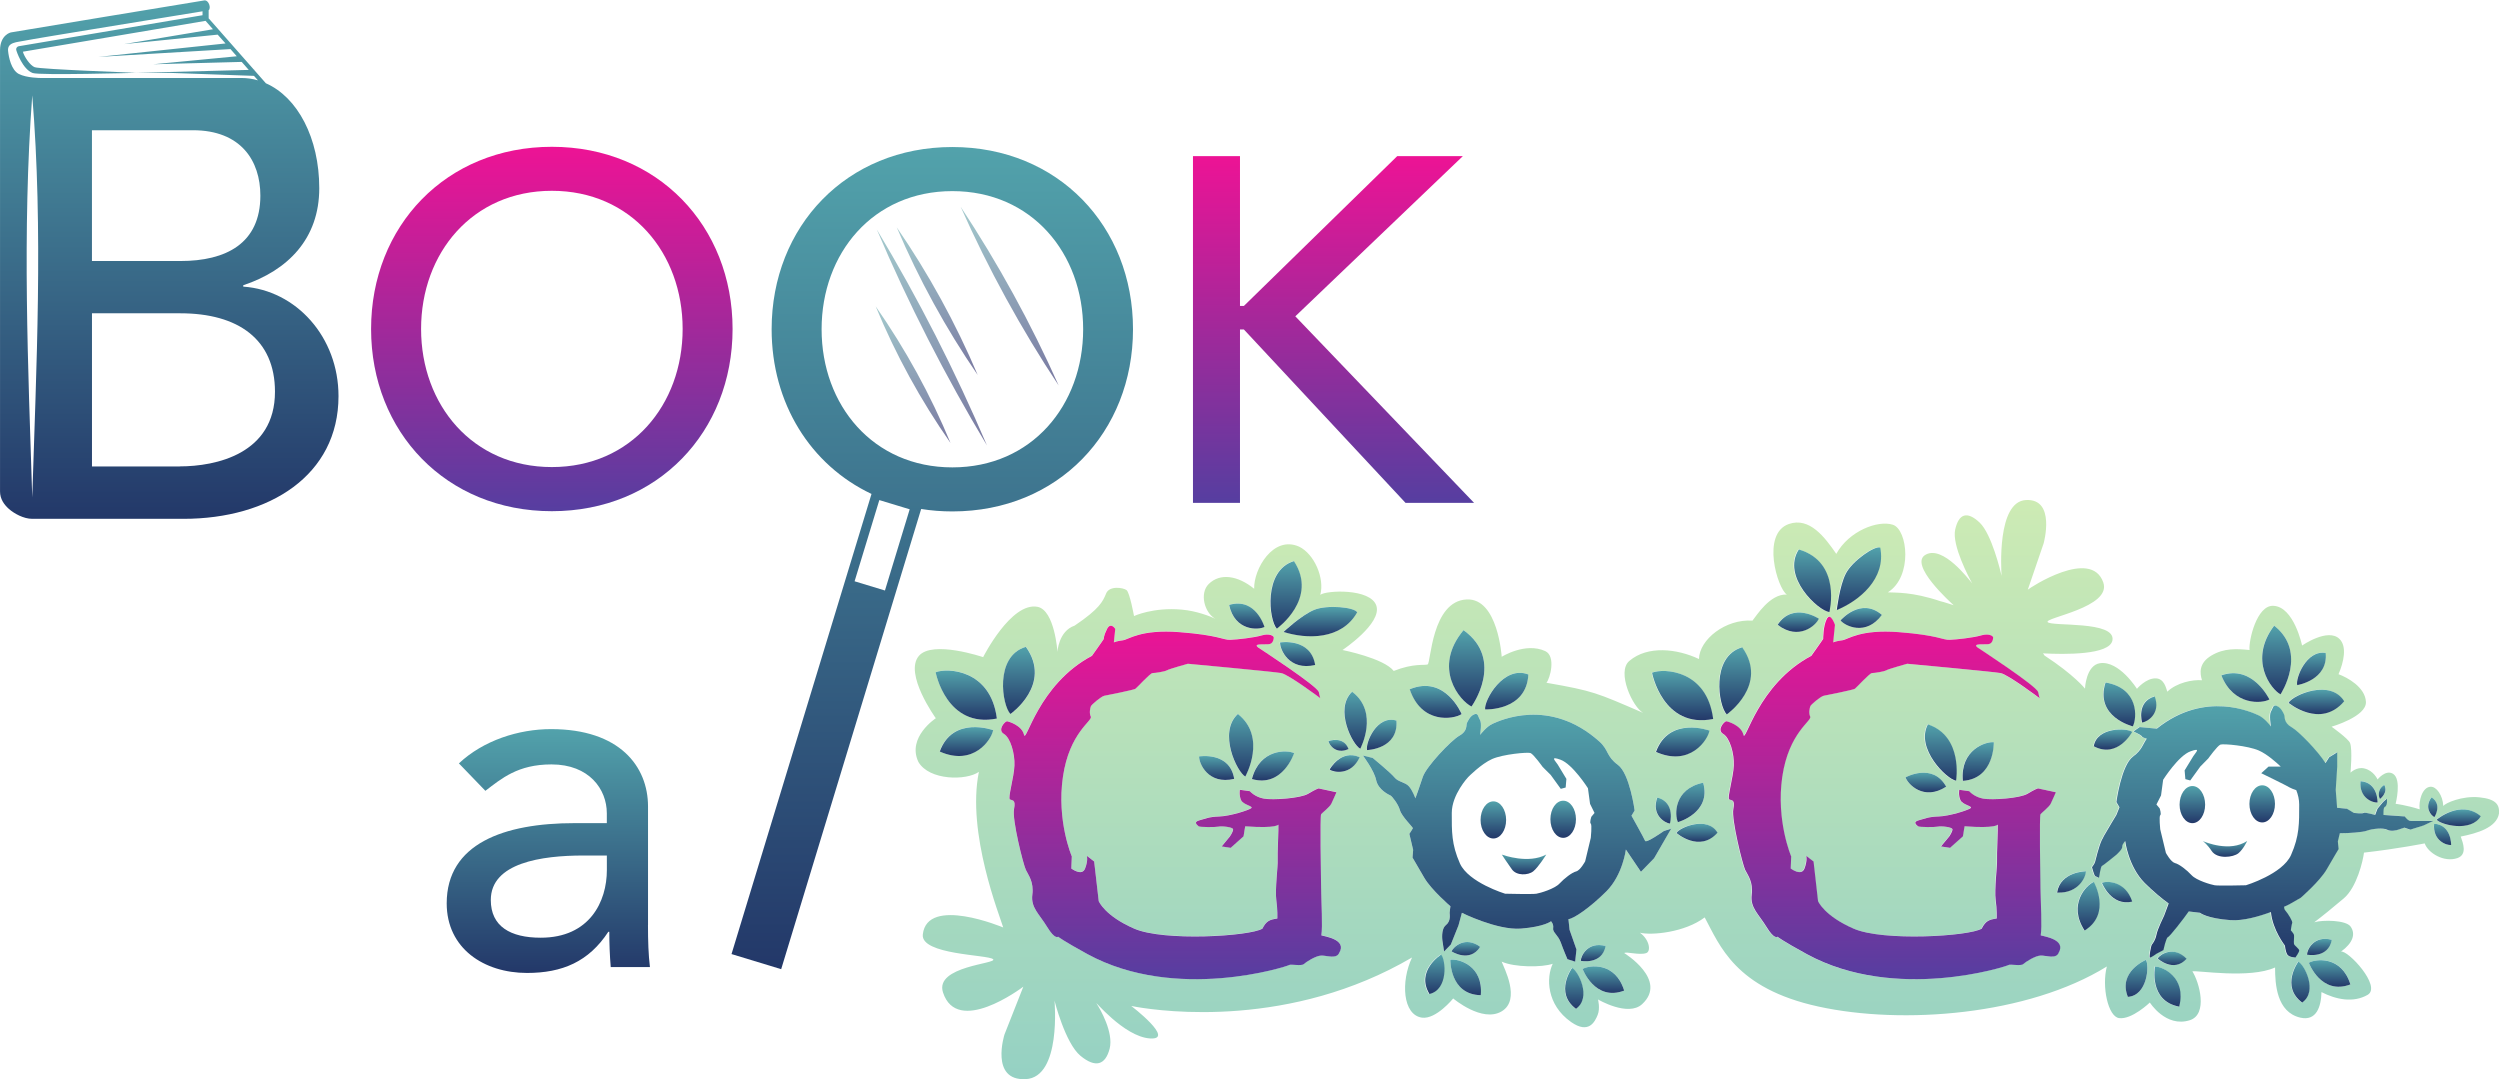 <?xml version="1.0" encoding="UTF-8"?>
<!-- Created with Inkscape (http://www.inkscape.org/) -->
<svg width="539.2" height="232.8" version="1.1" viewBox="0 0 539.2 232.8" xmlns="http://www.w3.org/2000/svg">
 <defs>
  <clipPath id="clipPath150">
   <path d="m4081 545.5s38.83 33.43 71.4 5.617c-15.91-26.61-64.91-13.63-71.4-5.617zm23.8-40.89c-6.92-0.871-30.08 6.602-27.48 34.4 28.45-2.059 27.48-34.4 27.48-34.4zm-45.44 31.48-21.42-6.711-9.52 3.25s-6.16-1.949-9.63-3.25c-3.46-1.192-12.44-3.352-18.5 0-6.27 3.25-23.8 1.621-32.78-1.731-6.7-2.597-29.85-4.109-43.49-4.109l-3.24-13.2 1.3-12.44s-6.82-11.14-19.15-32.56c-11.47-19.69-42.3-46.31-42.3-46.31l-18.6-10.71s-3.14-1.293-8.23-3.781c0.11-2.488 0.65-4.441 1.95-5.84 4.54-5.09 12.44-17.96 11.25-20.34-1.08-2.172-2.27-11.9-2.27-11.9s4.43-4.981 5.08-7.25c0.65-2.274-0.65-11.9 0-14.71 0.65-2.602 8.55-7.789 8.55-10.61 0-2.922-6.17-11.36-6.17-11.36s-10.5 0.114-13.42 5.09c-2.7 5.192-3.56 14.28-3.56 14.28s-19.91 25.1-22.72 54.2c-19.58-7.25-45.33-14.71-65.67-13.09-38.19 2.812-49.11 11.9-49.11 11.9l-18.18 2.16c-8.33-12.22-31.26-41.32-33.75-41.76-2.71-0.54-7.25-20.88-7.25-20.88l-11.25-5.95s-9.41-6.921-10.71-5.953c-1.09 1.192 1.73 18.83 3.45 20.88 1.74 2.379 5.41 6.93 7.26 15.8 1.62 9.09 12.54 31.05 12.54 31.05l7.25 19.69c-11.14 8-24.98 19.58-38.83 33.32-26.4 26.61-31.49 67.61-31.49 67.61s-5.18-5.192-4.75-9.09c0.64-4-9.52-12.98-9.52-12.98s-21.31-17.52-23.37-18.06c-1.95-0.551-4.76-19.15-4.76-19.15s-4.44 1.73-6.17 2.703c-1.73 1.297-5.19 14.39-5.19 14.39s4.65 5.954 5.19 8.872c0.55 2.492 5.96 24.34 10.17 33.75l0.76 1.73 1.08 1.738 1.08 2.16 1.19 2.383c6.92 12.33 20.02 33.86 20.02 33.86l5.08 12.44-5.08 8.442s7.89 59.61 27.04 73.67c14.82 11.04 15.36 19.26 22.07 28.89-3.67 1.082-6.93 2.16-7.36 3.242-1.19 2.711-14.17 8.442-14.17 8.442l10.28 7.027 27.59-2.59c78.22 62.85 154.8 26.07 164.6 21.63 9.41-4.109 19.03-16.55 20.01-18.06-0.21 2.16-3.03 18.93 0.11 24.23 3.45 5.52 3.03 11.9 9.63 8.871 6.81-2.699 10.27-10.92 11.68-13.85 1.51-3.129-1.41-12.87 12.01-20.33 11.46-6.601 42.73-38.73 54.95-58.21l5.95 9.52 12.98 8.012v-23.15l-2.37-37.76s1.18-15.36 2.16-28.88l15.9-1.52 11.36-6.808s13.96-1.629 15.68 0c1.74 1.621 18.62-3.25 18.62-3.25l3.89 10.06s5.62 6.602 7.36 8.981c1.62 2.172 7.89 7.359 7.89 7.359v-6.277s-0.54-6.063-3.46-7.032c-2.81-0.859-2.16-13.09-2.16-13.09l34.4-2.379s5.09-7.25 9.52-7.25h36.57zm-147.7-184.9c-5.84-30.83-40.14-24.01-40.14-24.01 0 7.782 11.04 31.8 40.14 24.01zm30.4-72.16c-47.49-18.06-67.29 34.84-67.29 34.84 10.93 6.711 53.12 11.79 67.29-34.84zm-78.54-29.42c-35.38 26.18-6.27 66.21-6.27 66.21 9.73-4.867 32.13-47.93 6.27-66.21zm-234.2 71.4c4.1 6.598 26.07 21.31 46.84-0.652-21.1-23.15-46.84 0.652-46.84 0.652zm35.15-78c-49.76 9.192-39.16 64.91-39.16 64.91 12.55 0 51.39-17.74 39.16-64.91zm-82.43 15.8c-16.45 40.89 29.21 59.93 29.21 59.93 5.73-9.313 2.27-57.77-29.21-59.93zm-42.74 184.4c7.79 3.571 38.09 3.461 48.91-30.29-33.87-8.332-48.91 30.29-48.91 30.29zm-27.9-77.14c-27.81 42.41 3.02 74 14.81 78.54 0 0 29.11-51.38-14.81-78.54zm-223.5 232.8c-36.46-23.58-62.21 4.332-65.78 15.04 0 0 44.03 24.67 65.78-15.04zm-30.19 100.8c57.67-19.47 45.44-91.2 45.44-91.2-14.5 1.949-66.21 52.04-45.44 91.2zm56.91-91.42c-4.65 50.42 37.32 63.94 50.09 62.53 0 0 1.51-58.96-50.09-62.53zm154.6-278.1c-4.43-10.82-20.34-4.121-29.32-4.551-8.86-0.32-24.45-10.38-28.13-13.85-3.78-3.351-21.41 0.438-23.79-1.402-2.17-1.949-182.5-60.48-325.8 17.52-40.46 22.07-47.82 28.35-47.82 28.35s-4.76-5.301-17.63 15.68c-12.77 20.99-26.61 31.16-24.02 52.15 2.71 21.09-6.38 31.48-10.6 40.24-4.11 8.66-22.39 81.9-19.15 98.45 3.47 16.44-3.24 13.52-6.71 15.69-3.35 2.269 6.71 36.02 7.57 54.85 0.77 18.82-6.38 44.78-17.41 51.06-10.71 6.488 2.38 20.77 5.3 20.34 3.14-0.332 24.12-6.711 27.48-21.75 3.35-15.04 22.94 81.46 110.1 127.8 13.2 18.29 19.15 27.27 19.15 27.27s-0.22 20.66 5.73 32.45c6.06 11.58 13.31-9.73 13.31-9.73l-3.03-28.35s5.3 2.379 14.71 3.352c9.31 1.199 28.13 18.18 91.64 13.2 63.49-4.762 70.64-12.76 81.89-12.33 11.25 0.332 38.62 3.461 51.06 7.031 12.55 3.789 19.59-0.75 19.59-3.347 0-2.711-1.2-8.981-6.5-10.49-5.19-1.52-30.51 2.16-17.53-6.5 0 0 94.55-61.44 96.82-71.29l2.17-9.73s-50.95 38.29-62.96 40.56c-12 2.281-151 15.04-151 15.04s-30.08-8.332-33.87-10.6c-3.68-2.16-19.37-4.441-23.26-4.441-3.67 0-25.52-24.01-27.69-25.53-2.27-1.621-45.87-10.49-50.41-11.25-4.44-0.761-20.99-14.39-21.64-17.31-0.87-3.028-3.14-9.731 0-16.55 2.92-6.82-34.72-25.53-45.33-96.82-10.38-71.3 14.5-129.2 14.5-129.2l-0.76-19.59s17.2-13.19 22.29 0c4.98 13.09 2.71 20.45 2.71 20.45l11.89-9.09 7.25-64.15s9.74-23.69 57.66-44.57c47.81-20.77 187-12.33 207.2 0 6.17 12.44 11.9 14.71 24.35 16.44 0 0 0.53 14.72-1.74 30.4-2.27 15.8 2.71 55.83 2.27 63.61-0.53 7.898 1.63 54.64 1.19 57.45l-0.22 0.43c0 0.113-2.48-6.489-53.55-2.59l-2.7-16.34-20.77-18.61-14.71 2.171 13.63 16.44s4.98 7.25 4.98 11.25c0 3.902-19.15 5.73-23.59 4.441-4.54-0.98-30.4-0.98-32.13 0.649-1.73 1.621-9.63 6.59 1.08 9.519 10.71 2.813 14.6 5.621 32.02 6.274 17.64 0.539 47.93 10.17 51.94 13.42 4 3.461-13.21 5.3-16.56 13.19-3.35 7.789-1.84 16.56-1.84 16.56l16.23-2.282s7.9-9.41 22.4-12c14.59-2.597 59.5 0.43 71.83 7.891 12.22 7.473 16.87 8.551 16.87 8.551l29-6.059s-5.74-13.41-8.33-18.71c-2.6-5.3-14.71-14.72-16.56-16.88-1.83-2.269-0.32-98.34 0-120.5 0.44-22.17 2.71-61.66 0.44-75.51 4.54-1.512 41.97-6.492 28.88-28.23zm-511.9 494.3c43.38-61.01-24.99-108.6-24.99-108.6-13.31 13.09-26.4 93.58 24.99 108.6zm-106.4-300.4c5.62 9.41 50.41 27.91 66.31 0.43-29.1-32.89-66.31-0.43-66.31-0.43zm3.24 17.52c-5.62 11.26-7.03 53.77 40.68 63.73 13.74-48.69-40.68-63.73-40.68-63.73zm-36.46 113.6c21.1 58.63 86.44 34.51 86.44 34.51-2.6-15.36-31.58-58.85-86.44-34.51zm2.6-73.57c30.29-8.649 20.34-42.3 20.34-42.3-7.79 0.762-30.62 13.85-20.34 42.3zm-4.87-98.44-21.42-21.97-24.34 36.03s-4.98-41-31.48-67.61c-26.5-26.4-53.01-44.47-61.45-45.01l1.84-17.42 11.14-31.69-2.16-19.69-12.44 3.891s-6.28 14.71-10.71 27.16c-4.54 12.33-13.52 16.33-12.44 23.04 1.19 6.812-3.35 11.25-3.35 11.25s-10.71-8.981-49.01-11.9c-38.3-2.808-95.31 25.53-95.31 25.53l-5.41-20.34-12.44-31.05-10.93-11.25-2.71 17.64s-2.7 18.5 5.74 25.1c8.44 6.813 6.06 17.52 6.06 19.9 0 2.156 1.29 10.6 1.29 10.6s-31.04 26.62-42.4 46.2c-12.44 21.53-19.04 32.67-19.04 32.67l1.08 12.33-6.17 25.97s5.09 7.457 5.63 9.078c0.54 1.52-18.06 19.15-20.88 29.32-2.92 10.17-12.87 22.61-15.14 23.58-2.38 1.09-19.91 8.976-23.27 24.89-3.24 15.68-21.52 39.81-21.52 39.81l15.79-3.789s29.21-24.02 35.37-31.59c5.85-7.457 17.21-7.457 23.16-14.28 6.16-6.711 10.6-19.47 10.6-19.47s6.71 17.96 12.01 34.4c5.3 16.55 45.87 59.5 59.28 66.97 13.52 7.461 10.61 17.31 12.01 20.23 1.51 3.031 4.98 11.25 11.58 14.17 6.92 2.918 6.27-3.461 9.73-8.981 3.14-5.41 0.33-22.18 0.11-24.23 1.19 1.507 10.71 13.84 20.12 17.95 10.29 4.551 91.85 44.03 173-28.77 15.36-13.85 10.71-23.59 29.97-37.76 19.03-13.95 27.04-73.67 27.04-73.67l-5.19-8.442s20.23-36.24 22.07-40.68c1.62-4.54 30.29 15.8 30.29 15.8l11.9 4zm-118.8-166.1c0 7.902 11.03 31.81 40.03 24.02-5.85-30.83-40.03-24.02-40.03-24.02zm3.24-13.19c10.82 6.597 53.12 11.79 67.19-34.95-47.5-18.06-67.19 34.95-67.19 34.95zm-11.36-64.26c-35.37 26.07-6.27 66.1-6.27 66.1 9.74-4.871 32.13-47.93 6.27-66.1zm-201.1 92.82c3.03 7.25 22.18 25.42 46.41 7.25-16.88-26.51-46.41-7.25-46.41-7.25zm47.6-70.97c-50.52 0.969-49.22 57.55-49.22 57.55 12.55 1.949 53.55-9.09 49.22-57.55zm-83.94 1.95c-22.94 37.54 19.03 63.82 19.03 63.82 7.25-8.219 11.9-56.36-19.03-63.82zm-124.6 489.1c44.46-33.53 13.19-92.17 13.19-92.17-12.11 5.839-42.51 64.26-13.19 92.17zm-36.68-126s18.28 33.86 48.58 20.01c-13.75-30.07-41.87-24.77-48.58-20.01zm-57.12 26.61s-18.5-56.14-68.26-41.87c12.76 49.01 56.9 47.5 68.26 41.87zm-96.61-41.65c-42.3-9.84-57.12 25.21-56.8 36.35 0 0 49.77 8.328 56.8-36.35zm5.73 105.1c47.71-37.76 12.02-101.1 12.02-101.1-13.2 6.699-44.69 71.29-12.02 101.1zm164.1-386.3c-4.43-10.82-20.34-4.121-29.42-4.551-8.88-0.32-24.35-10.38-28.02-13.85-3.9-3.351-21.42 0.438-23.69-1.402-2.39-1.949-182.5-60.48-326.1 17.52-40.35 22.07-47.6 28.35-47.6 28.35s-4.98-5.301-17.74 15.68c-12.66 20.99-26.73 31.16-24.13 52.15 2.71 21.09-6.27 31.48-10.39 40.24-4.21 8.66-22.5 81.9-19.14 98.45 3.24 16.44-3.36 13.52-6.71 15.69-3.46 2.269 6.71 36.02 7.36 54.85 0.76 18.82-6.28 44.78-17.1 51.06-11.03 6.488 2.17 20.77 5.09 20.34 3.03-0.332 24.02-6.711 27.47-21.75 3.47-15.04 22.83 81.46 110 127.8 13.2 18.29 19.15 27.27 19.15 27.27s-0.66 4.543 5.3 16.22c6.05 11.58 13.2 0 13.2 0l-2.27-21.85s5.08 2.379 14.49 3.352c9.63 1.199 28.35 18.18 91.74 13.2 63.5-4.762 70.64-12.76 81.89-12.33 11.26 0.332 38.63 3.461 51.07 7.031 12.44 3.789 19.58-0.75 19.58-3.347 0-2.711-1.19-8.981-6.38-10.49-5.3-1.52-30.61 2.16-17.64-6.5 0 0 94.66-61.44 96.93-71.29l2.27-9.73s-51.16 38.29-63.17 40.56c-12.01 2.281-150.9 15.04-150.9 15.04s-30.18-8.332-33.86-10.6c-3.89-2.16-19.58-4.441-23.37-4.441-3.68 0-25.53-24.01-27.8-25.53-2.17-1.621-45.76-10.49-50.31-11.25-4.43-0.761-20.98-14.39-21.74-17.31-0.87-3.028-3.03-9.731 0-16.55 3.03-6.82-34.62-25.53-45-96.82-10.6-71.3 14.17-129.2 14.17-129.2l-0.76-19.59s17.31-13.19 22.28 0c5.2 13.09 3.03 20.45 3.03 20.45l11.69-9.09 7.35-64.15s9.53-23.69 57.45-44.57c47.82-20.77 187-12.33 207.4 0 6.27 12.44 11.79 14.71 24.12 16.44 0 0 0.55 14.72-1.62 30.4-2.27 15.8 2.81 55.83 2.17 63.61-0.55 7.898 1.73 54.64 1.29 57.45v0.43c0 0.543-1.41-6.598-53.76-2.59l-2.71-16.34-20.88-18.61-14.5 2.171 13.42 16.44s4.97 7.25 4.97 11.25c0 3.902-19.03 5.73-23.58 4.441-4.43-0.98-30.29-0.98-32.13 0.649-1.62 1.621-9.52 6.59 1.19 9.519 10.71 2.813 14.61 5.621 32.13 6.274 17.42 0.539 47.82 10.17 51.82 13.42 4.01 3.461-13.2 5.3-16.56 13.19-3.45 7.789-1.83 16.56-1.83 16.56l16.12-2.282s7.9-9.41 22.61-12c14.6-2.597 59.28 0.43 71.62 7.891 12.44 7.473 16.98 8.551 16.98 8.551l29-6.059s-5.74-13.41-8.45-18.71c-2.59-5.3-14.6-14.72-16.54-16.88-1.74-2.269-0.33-98.34 0-120.5 0.53-22.17 2.7-61.66 0.53-75.51 4.44-1.512 42.09-6.492 28.89-28.23zm-652.9 453.8c19.37 7.578 89.15 4.441 98.99-74.97-81.46-16.33-98.99 74.97-98.99 74.97zm6.39-128.2c21.1 58.74 86.33 34.51 86.33 34.51-2.6-15.36-31.69-58.85-86.33-34.51zm139.8 169.3c43.27-61.01-24.99-108.6-24.99-108.6-13.42 13.09-26.61 93.58 24.99 108.6zm385.5 32.13c-9.96-5.187-47.93-6.808-57.12 35.71 43.27 12.87 57.12-35.71 57.12-35.71zm47.6 106.6c39.81-61.01-27.81-109.2-27.81-109.2-12.54 13.09-22.49 94.01 27.81 109.2zm34.29-167.9c-42.3-9.949-57.01 25.1-56.79 36.46 0 0 49.76 8.121 56.79-36.46zm54.09-136.1c-20.44-9.297-31.48 7.031-32.35 12.87 0 0 24.34 9.199 32.35-12.87zm-55.39 225.1c20.99 8.649 65.24 4.43 69.45-4-25.42-44.9-81.78-43.39-119.2-31.7 0 0 28.67 27.04 49.76 35.7zm133-179.2c3.46-46.2-47.49-47.71-47.49-47.71-2.92 11.47 15.79 57.44 47.49 47.71zm106 10.49c-13.09-8.543-64.91-16.55-84.06 40.25 57.56 24.12 84.06-40.25 84.06-40.25zm2.81 135.8c67.51-48.25 12.99-123.4 12.99-123.4-18.61 8.981-63.94 62.1-12.99 123.4zm104.8-71.62c-3.24-59.61-70.1-56.47-70.1-56.47-1.95 14.5 30.07 72.05 70.1 56.47zm298.6-72.05c-81.68-16.33-98.99 74.87-98.99 74.87 19.26 7.789 89.04 4.539 98.99-74.87zm171.1 162.4c-4.32-10.39-32.24-36.35-66.64-9.961 24.67 37.87 66.64 9.961 66.64 9.961zm-32.77 112c69.99-20.66 49.43-101.3 49.43-101.3-17.85 1.942-77.99 57.23-49.43 101.3zm135-105.9c-26.07-35.05-59.83-17.63-66.97-8.968 0 0 32.67 38.62 66.97 8.968zm-58.75 67.08c10.39 20.23 46.85 45.55 55.5 41.76 9.63-50.62-34.18-86.01-70.43-101 0 0 4.44 39.06 14.93 59.29zm388.4-481.8c0.43-8.442-11.36-36.24-46.52-34.62 5.3 34.08 46.52 34.62 46.52 34.62zm74.87 225.4s-23.27-43.59-62.21-23.15c5.08 31.16 53.44 29.97 62.21 23.15zm-42.96 79.95c54.53-9.301 51.07-57.77 44.14-70.97 0 0-61.98 15.04-44.14 70.97zm79.41-22.39c10.38-28.45-12.66-41.44-20.45-42.3 0 0-9.73 33.75 20.45 42.3zm186.1-5.09c-11.37-6.598-57.66-11.03-77.79 39.06 50.74 17.85 77.79-39.06 77.79-39.06zm7.68 119.4c55.06-43.38 10.38-111.1 10.38-111.1-15.36 7.898-52.25 55.61-10.38 111.1zm83.3-44.14c4.11-44.03-45.98-52.04-45.98-52.04-3.14 10.5 14.39 57.34 45.98 52.04zm29.42-78.11c-38.62-45.44-90.11-2.601-90.11-2.601 7.46 12.88 67.61 39.17 90.11 2.601zm54.74-163.9c-6.92-0.75-30.07 6.707-27.58 34.62 28.56-2.051 27.58-34.62 27.58-34.62zm10.93 28.67c6.92-12.66-6.82-22.83-6.82-22.83-2.16 2.816-5.29 14.93 6.82 22.83zm76.27-20.34c17.95-11.79 4.55-31.91 4.55-31.91-4.98 2.16-17.1 15.47-4.55 31.91zm-2420 127.9s-46.96-30.67-28.2-70.57c17.57-30.44 77.73-30.44 97.94-16.13-20.21-98.55 33.93-233.4 39.34-251.8 0.43-1.629 0 0 0 0s-123.1 51.81-130.1-11.29c-3.68-33.17 105.6-32.56 113.7-40.03 8.11-7.461-94.88-10.92-81.04-53.76 22.84-70.43 125.5 5.937 130 9.297l-30.51-77.35s-23.91-75.19 34.29-72.27c58.2 2.918 46.63 127.1 46.63 127.1s17.31-69.02 42.08-89.36c24.67-20.34 40.35-14.5 47.17 11.57 6.6 26.18-15.25 64.05-20.99 72.7-5.84 8.66 43.49-53.22 86.11-56.15 42.31-2.921-30.18 52.58-30.18 52.58s2.92-0.649 8.55-1.618c43.92-7.57 249.4-35.05 445.8 80.05-18.39-38.72-15.26-92.93 16.01-97.36 22.94-3.141 50.53 31.05 50.53 31.05s46.84-39.71 78.43-20.88c31.69 18.93 3.35 70.97 0 80.49 20.77-9.519 65.77-9.519 82.65-3.469-10.49-22.06-10.49-66.09 29.75-94.33 28.67-20.01 38.51 0.653 42.95 11.57 4.33 10.72 0.54 25 0.54 25s48.58-28.67 71.4-7.579c42.19 38.95-28.88 82.55-28.88 82.55 2.27 3.129 24.01-3.793 35.37 0 8.12 2.59 5.84 21.42-10.06 32.99 19.04-4.54 72.37 0.332 104.8 24.78 24.23-44.79 48.9-114.8 184.3-144.3 135.6-29.64 338.3-14.28 466.4 64.91-8.55-32.67 1.95-81.03 19.69-83.52 20.67-2.922 49.87 25.21 49.87 25.21s25.75-41 64.59-28.67c29.96 9.52 15.36 61.66 4.22 79.08 7.68 1.953 92.71-12.44 133.8 6.282 0-27.27 2.6-72.05 40.67-81.14 26.3-6.168 33.87 17.85 34.41 41.33 23.47-12.12 51.6-17.85 74.75-4.441 23.04 13.63-32.13 72.81-43.16 69.89 19.36 14.06 24.12 28.77 15.36 40.78-7.57 10.28-44.79 10.93-58.64 6.707 10.17 7.571 32.67 25.75 47.71 38.62 21.21 17.85 31.16 61.02 32.78 74.1 54.53 6.168 98.23 14.93 98.23 14.93 5.41-15.47 31.16-31.26 52.9-23.79 16.35 5.726 9.09 24.44 5.41 34.83 26.94 5.41 57.88 14.5 61.89 37.21 1.08 14.07-4.54 23.59-31.81 26.29-28.24 2.82-55.07-9.41-58.31-13.95-0.87 17.2-11.15 31.7-20.66 31.05-13.63-0.652-19.48-23.7-17.53-36.57-21.42 6.82-38.94 8.981-38.94 8.981s10.27 39.59-4.22 48.57c-12.01 7.359-25-9.192-25-9.192s-6.27 14.39-21.52 17.85c-12.12 3.031-22.29-6.816-22.29-6.816s3.46 36.35-0.64 47.82c-2.39 6.813-29.98 26.5-29.98 26.5s56.8 16.34 55.61 40.14c-1.08 23.8-30.19 39.7-44.35 44.79 8.43 19.69 14.06 44.89 1.51 57.12-18.72 18.28-60.48-10.71-60.48-10.71s-13.08 62.96-46.51 64.26c-26.83 1.3-40.14-56.36-38.51-71.51-20.56 2.058-41.01 3.348-61.56-8.871-20.77-12.22-18.93-28.56-15.36-40.03-15.37 1.3-40.68-3.891-56.15-18.5-1.84 5.3-4.87 21.32-18.72 21.53-15.9 0.429-30.4-16.88-30.4-16.88s-28.66 45.77-59.71 41.44c-22.83-3.25-24.34-41.11-24.34-41.11s-17.21 21.96-65.57 53.55c-0.64 1.187-1.4 2.379-2.48 3.461 34.51-1.84 108.4-2.922 112.5 21.2 5.3 31.92-98.01 21.97-104.8 29.32-6.6 7.141 104.3 23.7 89.9 64.37-19.8 56.15-118.4-8.539-122.1-11.9l25.64 74.97s20.23 72.92-28.78 70.1c-46.74-2.7-39.91-112.1-39.27-122.6-1.73 7.469-16.01 67.51-35.37 86.01-20.78 19.69-34.08 14.06-39.71-11.25-5.62-25.42 22.83-78.65 27.59-87.09-5.62 6.598-46.95 61.66-74.97 46.74-29.43-15.37 41.32-78.65 45-82.01-1.84 0.551-16.98 5.633-21.42 6.493-46.62 15.69-73.13 13.53-85.14 14.39 40.57 25.43 32.13 101.8 8.01 109.4-23.91 7.68-70.86-9.85-91.42-47.17-18.71 27.15-43.27 59.82-76.7 48.36-45.11-15.69-18.5-104.2-3.35-114.2-27.26 1.519-49.23-34.51-55.61-42.19-43.37 3.031-85.89-30.5-86.54-62.09-35.27 16.66-82.87 22.28-112.6-3.031-21.09-17.64 5.31-75.08 22.4-84.17-75.94 32.78-80.06 35.38-156.6 48.79 5.84 6.602 15.8 43.17-2.05 51.28-32.25 14.71-70.32-9.3-70.32-9.3s-5.95 94.98-56.48 92.82c-57.11-2.492-58.09-103.5-63.39-105.2-5.52-1.84-22.5 2.277-54.85-10.49-16.12 20.66-82.87 33.86-82.87 33.86s63.94 42.62 54.85 71.51c-9.19 28.88-82.11 25.1-90.77 17.74 7.25 27.37-9.95 66.32-34.29 78-42.08 18.83-73.78-36.78-72.7-68.15-26.61 21.53-55.06 25.85-73.46 7.789-15.36-15.04-7.03-46.63 10.61-56.37-7.68 3.789-30.18 12.77-54.2 14.82-46.52 4.218-77.35-10.38-77.35-10.38s-6.93 38.19-12.12 41.97c-5.08 4.007-27.69 7.679-32.99-5.411-5.41-13.09-10.61-24.77-50.96-52.03-26.17-8.98-27.81-42.41-27.81-42.41s-4.42 67.29-32.23 72.81c-42.84 8.222-88.03-81.42-88.03-81.42s-81.9 27.82-103.9 2.089c-24.71-28.88 27.31-100.9 27.31-100.9z"/>
  </clipPath>
  <linearGradient id="linearGradient158" x2="1" gradientTransform="matrix(0 -937.1 -937.1 0 2901 1063)" gradientUnits="userSpaceOnUse">
   <stop stop-color="#cdebb4" offset="0"/>
   <stop stop-color="#cdebb4" offset="2.6e-7"/>
   <stop stop-color="#95d1c3" offset="1"/>
  </linearGradient>
  <clipPath id="clipPath168">
   <path d="m1032 1116c-128.4 0-211.6 100.6-211.6 223.5 0 122.8 83.12 223.5 211.6 223.5 128.4 0 211.6-100.7 211.6-223.5 0-122.9-83.22-223.5-211.6-223.5zm0 518.2c-171.2 0-292.5-128.4-292.5-294.8 0-166.4 121.3-294.8 292.5-294.8 171.2 0 292.4 128.4 292.4 294.8 0 166.4-121.2 294.8-292.4 294.8z"/>
  </clipPath>
  <linearGradient id="linearGradient176" x2="1" gradientTransform="matrix(0 -589.6 -589.6 0 1032 1634)" gradientUnits="userSpaceOnUse">
   <stop stop-color="#ed1395" offset="0"/>
   <stop stop-color="#ed1395" offset="0"/>
   <stop stop-color="#563ea0" offset="1"/>
  </linearGradient>
  <clipPath id="clipPath186">
   <path d="m2235 1360 271 259.1h-106.2l-248.1-242.4h-6.32v242.4h-76.07v-561h76.07v280.5h6.32l261.5-280.5h110.9z"/>
  </clipPath>
  <linearGradient id="linearGradient194" x2="1" gradientTransform="matrix(0 -561 -561 0 2297 1620)" gradientUnits="userSpaceOnUse">
   <stop stop-color="#ed1395" offset="0"/>
   <stop stop-color="#ed1395" offset="0"/>
   <stop stop-color="#563ea0" offset="1"/>
  </linearGradient>
  <clipPath id="clipPath204">
   <path d="m1121 463.9c0-50.71-27.67-109.4-107-109.4-49.13 0-80.8 18.29-80.8 61.01 0 60.28 82.38 71.98 149.8 71.98h37.98zm66.59-88.79v191.7c0 64.92-45.97 125.2-156.9 125.2-52.38 0-109.4-18.21-149.1-55.45l42.82-44.39c26.19 19.78 52.29 42.72 107 42.72 61.02 0 89.53-40.22 89.53-79.04v-15.97h-52.28c-114.1 0-206.8-33.16-206.8-129.8 0-72.91 60.27-112.6 129.9-112.6 57.12 0 99.94 18.2 131.6 66.59h1.58c0-19.04 0.74-38.08 2.32-57.02h63.43c-2.41 19.78-3.16 41.97-3.16 68.07z"/>
  </clipPath>
  <linearGradient id="linearGradient210" x2="1" gradientTransform="matrix(0 -394.5 -394.5 0 1026 692)" gradientUnits="userSpaceOnUse">
   <stop stop-color="#52a2ab" offset="0"/>
   <stop stop-color="#233869" offset="1"/>
  </linearGradient>
  <clipPath id="clipPath220">
   <path d="m2306 330.1c-4.49-10.83-20.34-4.097-29.32-4.488-8.98-0.398-24.43-10.44-28.13-13.87-3.83-3.437-21.4 0.391-23.64-1.449-2.38-1.988-182.5-60.5-326.1 17.56-40.28 22.06-47.68 28.27-47.68 28.27s-4.88-5.293-17.69 15.71c-12.68 21-26.68 31.17-24.04 52.17 2.64 21.13-6.34 31.57-10.44 40.28-4.22 8.594-22.58 81.89-19.15 98.4 3.31 16.51-3.43 13.47-6.73 15.72-3.44 2.242 6.73 36.05 7.4 54.81 0.79 18.89-6.34 44.77-17.17 51.11-10.97 6.469 2.24 20.74 5.15 20.34 3.03-0.402 24.03-6.742 27.47-21.79 3.43-15.06 22.84 81.49 110 127.7 13.21 18.36 19.15 27.34 19.15 27.34s-0.66 4.492 5.28 16.25c6.07 11.62 13.21 0 13.21 0l-2.25-21.79s5.15 2.242 14.53 3.3c9.51 1.192 28.27 18.09 91.66 13.21 63.53-4.89 70.66-12.81 81.89-12.42 11.36 0.402 38.7 3.441 51.11 7.128 12.41 3.704 19.55-0.789 19.55-3.429 0-2.641-1.19-8.981-6.34-10.44-5.29-1.582-30.64 2.117-17.7-6.472 0 0 94.7-61.54 96.94-71.32l2.25-9.769s-51.12 38.3-63.14 40.55c-12.01 2.242-151 15.05-151 15.05s-30.12-8.32-33.82-10.56c-3.83-2.25-19.54-4.492-23.37-4.492-3.7 0-25.49-24.04-27.74-25.49-2.25-1.59-45.83-10.57-50.32-11.23-4.49-0.789-21-14.4-21.79-17.3-0.79-3.039-3.04-9.77 0-16.51 3.03-6.867-34.6-25.62-45.04-96.94-10.56-71.32 14.27-129.2 14.27-129.2l-0.8-19.55s17.3-13.21 22.32 0c5.15 13.08 2.91 20.47 2.91 20.47l11.75-9.11 7.4-64.19s9.51-23.64 57.45-44.51c47.81-20.87 187-12.42 207.4 0 6.2 12.41 11.75 14.66 24.17 16.38 0 0 0.53 14.66-1.72 30.38-2.25 15.84 2.91 55.86 2.25 63.66-0.53 7.918 1.71 54.67 1.18 57.45v0.391c0 0.531-1.32-6.602-53.75-2.641l-2.64-16.24-20.87-18.63-14.52 2.25 13.47 16.38s5.01 7.258 5.01 11.22c0 3.969-19.15 5.68-23.64 4.488-4.49-1.047-30.38-1.047-32.09 0.531-1.72 1.719-9.64 6.743 1.19 9.641 10.69 2.781 14.53 5.551 32.09 6.211 17.44 0.527 47.81 10.17 51.78 13.47 3.96 3.441-13.21 5.289-16.52 13.21-3.43 7.789-1.85 16.51-1.85 16.51l16.12-2.25s7.92-9.367 22.58-12.01c14.66-2.653 59.31 0.39 71.72 7.789 12.42 7.531 16.91 8.711 16.91 8.711l28.92-6.2s-5.68-13.34-8.32-18.62c-2.64-5.289-14.66-14.67-16.51-16.91-1.85-2.25-0.4-98.4 0-120.6 0.4-22.06 2.64-61.55 0.4-75.42 4.49-1.59 42.13-6.469 28.92-28.26z"/>
  </clipPath>
  <linearGradient id="linearGradient228" x2="1" gradientTransform="matrix(0 -572 -572 0 2034 859.4)" gradientUnits="userSpaceOnUse">
   <stop stop-color="#ed1395" offset="0"/>
   <stop stop-color="#ed1395" offset="0"/>
   <stop stop-color="#563ea0" offset="1"/>
  </linearGradient>
  <clipPath id="clipPath238">
   <path d="m3470 330.1c-4.49-10.83-20.34-4.097-29.32-4.488-8.98-0.398-24.44-10.44-28.13-13.87-3.84-3.437-21.4 0.391-23.78-1.449-2.24-1.988-182.5-60.5-326 17.56-40.41 22.06-47.68 28.27-47.68 28.27s-4.88-5.293-17.7 15.71c-12.81 21-26.68 31.17-24.03 52.17 2.64 21.13-6.34 31.57-10.57 40.28-4.09 8.594-22.45 81.89-19.15 98.4 3.43 16.51-3.3 13.47-6.74 15.72-3.3 2.242 6.74 36.05 7.53 54.81 0.8 18.89-6.34 44.77-17.3 51.11-10.83 6.469 2.25 20.74 5.28 20.34 3.04-0.402 24.04-6.742 27.47-21.79 3.31-15.06 22.86 81.49 110 127.7 13.21 18.36 19.15 27.34 19.15 27.34s-0.13 20.74 5.82 32.36c6.07 11.63 13.2-9.637 13.2-9.637l-2.9-28.26s5.28 2.242 14.66 3.3c9.38 1.192 28.13 18.09 91.66 13.21 63.53-4.89 70.66-12.81 81.89-12.42 11.22 0.402 38.69 3.441 51.1 7.128 12.42 3.704 19.56-0.789 19.56-3.429 0-2.641-1.2-8.981-6.48-10.44-5.15-1.582-30.51 2.117-17.56-6.472 0 0 94.56-61.54 96.81-71.32 2.24-9.769 2.24-9.769 2.24-9.769s-50.98 38.3-63 40.55c-12.01 2.242-151.1 15.05-151.1 15.05s-29.98-8.32-33.81-10.56c-3.7-2.25-19.41-4.492-23.25-4.492-3.69 0-25.49-24.04-27.73-25.49-2.25-1.59-45.83-10.57-50.32-11.23-4.49-0.789-21.13-14.4-21.8-17.3-0.79-3.039-3.03-9.77 0-16.51 3.04-6.867-34.6-25.62-45.17-96.94-10.43-71.32 14.4-129.2 14.4-129.2l-0.79-19.55s17.3-13.21 22.32 0c5.02 13.08 2.77 20.47 2.77 20.47l11.89-9.11 7.26-64.19s9.64-23.64 57.59-44.51c47.81-20.87 187-12.42 207.2 0 6.21 12.41 11.89 14.66 24.31 16.38 0 0 0.52 14.66-1.72 30.38-2.24 15.84 2.77 55.86 2.24 63.66-0.52 7.918 1.72 54.67 1.19 57.45l-0.13 0.391c-0.13 0.141-2.51-6.469-53.63-2.641l-2.63-16.24-20.87-18.63-14.66 2.25 13.6 16.38s5.02 7.258 5.02 11.22c0 3.969-19.15 5.68-23.64 4.488-4.49-1.047-30.38-1.047-32.09 0.531-1.72 1.719-9.65 6.743 1.05 9.641 10.7 2.781 14.66 5.551 32.1 6.211 17.56 0.527 47.94 10.17 51.9 13.47 3.97 3.441-13.21 5.289-16.51 13.21-3.43 7.789-1.84 16.51-1.84 16.51l16.1-2.25s7.93-9.367 22.46-12.01c14.66-2.653 59.43 0.39 71.85 7.789 12.28 7.531 16.9 8.711 16.9 8.711l28.93-6.2s-5.68-13.34-8.32-18.62c-2.65-5.289-14.66-14.67-16.51-16.91-1.85-2.25-0.4-98.4 0-120.6 0.39-22.06 2.64-61.55 0.39-75.42 4.49-1.59 42-6.469 28.93-28.26z"/>
  </clipPath>
  <linearGradient id="linearGradient246" x2="1" gradientTransform="matrix(0 -586.4 -586.4 0 3198 873.8)" gradientUnits="userSpaceOnUse">
   <stop stop-color="#ed1395" offset="0"/>
   <stop stop-color="#ed1395" offset="0"/>
   <stop stop-color="#563ea0" offset="1"/>
  </linearGradient>
  <clipPath id="clipPath256">
   <path d="m2713 539c2.13-1.859 0-22.85 0-22.85l-9.11-38.08s-7.8-14.67-14.67-16.35c-6.59-1.57-19.04-11.23-26.94-19.69-7.89-8.45-31.02-15.32-37.24-16.34-6.22-1.121-50.71 0-50.71 0s-59.16 18.02-73.09 48.94c-13.75 31.03-13.19 51.92-13.19 81.73 0 29.91 26.56 58.05 26.56 58.05s20.9 21.36 38.83 29.26c17.92 7.801 56.93 11.24 61.94 9.66 5.02-1.859 19.78-22.57 19.78-22.57l13.01-12.91 16.25-22.48 7.9 2.141 1.2 13.93s-10.22 17.09-14.11 23.31c-4 6.133-13.01 14.12 4.46 7.801 19.68-7.051 44.48-46.15 44.48-46.15l3.44-25.36 7.24-14.68-5.11-6.122s-3.34-9.66-0.92-11.24zm118.2-11.89s-28.7-20.34-30.37-15.88c-1.77 4.461-22.01 40.68-22.01 40.68l5.1 8.454s-7.98 59.72-27.02 73.74c-19.23 14.12-14.59 23.87-29.91 37.71-81.17 72.82-162.7 33.34-173 28.79-9.38-4.18-18.95-16.44-20.06-17.92 0.18 1.949 2.97 18.76-0.19 24.14-3.43 5.582-2.78 11.89-9.65 9.011-6.69-2.879-10.13-11.14-11.62-14.11-1.39-2.981 1.49-12.82-11.97-20.25-13.47-7.52-54.06-50.43-59.35-66.96-5.3-16.54-11.99-34.46-11.99-34.46s-4.45 12.81-10.58 19.5c-5.95 6.781-17.28 6.781-23.22 14.31-6.13 7.519-35.29 31.57-35.29 31.57l-15.79 3.808s18.3-24.15 21.45-39.84c3.44-15.88 20.9-23.78 23.32-24.89 2.22-1.031 12.25-13.47 15.13-23.59 2.79-10.22 21.37-27.77 20.9-29.35-0.56-1.579-5.67-9.008-5.67-9.008l6.14-26.01-1.03-12.35s6.6-11.14 19.04-32.69c11.33-19.51 42.36-46.16 42.36-46.16s-1.31-8.449-1.31-10.59c0-2.41 2.42-13.1-6.03-19.87-8.45-6.688-5.67-25.17-5.67-25.17l2.69-17.56 10.87 11.24 12.44 31.02 5.49 20.34s56.93-28.33 95.29-25.54c38.26 2.969 48.94 11.89 48.94 11.89s4.55-4.461 3.44-11.24c-1.11-6.691 7.8-10.68 12.35-23.03 4.46-12.45 10.77-27.12 10.77-27.12l12.45-4 2.14 19.69-11.15 31.77-1.85 17.36c8.45 0.559 35.01 18.67 61.48 45.05 26.47 26.56 31.48 67.61 31.48 67.61l24.34-36.03 21.36 21.92 27.67 47.92z"/>
  </clipPath>
  <linearGradient id="linearGradient262" x2="1" gradientTransform="matrix(0 -400.8 -400.8 0 2594 716.5)" gradientUnits="userSpaceOnUse">
   <stop stop-color="#52a2ab" offset="0"/>
   <stop stop-color="#233869" offset="1"/>
  </linearGradient>
  <clipPath id="clipPath272">
   <path d="m2576 545c0-16.51-9.25-29.98-20.61-29.98-11.49 0-20.73 13.47-20.73 29.98 0 16.64 9.24 30.11 20.73 30.11 11.36 0 20.61-13.47 20.61-30.11z"/>
  </clipPath>
  <linearGradient id="linearGradient278" x2="1" gradientTransform="matrix(0 -60.09 -60.09 0 2555 575.1)" gradientUnits="userSpaceOnUse">
   <stop stop-color="#52a2ab" offset="0"/>
   <stop stop-color="#233869" offset="1"/>
  </linearGradient>
  <clipPath id="clipPath288">
   <path d="m2689 546.2c0-16.65-9.25-30.12-20.61-30.12-11.49 0-20.73 13.47-20.73 30.12 0 16.64 9.24 29.98 20.73 29.98 11.36 0 20.61-13.34 20.61-29.98z"/>
  </clipPath>
  <linearGradient id="linearGradient294" x2="1" gradientTransform="matrix(0 -60.09 -60.09 0 2668 576.2)" gradientUnits="userSpaceOnUse">
   <stop stop-color="#52a2ab" offset="0"/>
   <stop stop-color="#233869" offset="1"/>
  </linearGradient>
  <clipPath id="clipPath304">
   <path d="m2641 489.1s-12.68-20.34-21-27.08c-8.32-6.73-27.07-7.519-34.6 3.039-7 9.781-15.45 22.32-16.37 23.91 2.9-0.929 43.05-15.46 71.97 0.133z"/>
  </clipPath>
  <linearGradient id="linearGradient310" x2="1" gradientTransform="matrix(0 -32.07 -32.07 0 2605 489.1)" gradientUnits="userSpaceOnUse">
   <stop stop-color="#52a2ab" offset="0"/>
   <stop stop-color="#233869" offset="1"/>
  </linearGradient>
  <clipPath id="clipPath320">
   <path d="m3846 488.3c-13.75-30.93-73-48.95-73-48.95s-44.49-1.109-50.62 0c-6.31 1.121-29.35 7.801-37.24 16.25-7.9 8.641-20.34 18.12-27.03 19.69-6.78 1.859-14.58 16.44-14.58 16.44l-9.19 38.18s-2.14 20.99 0 22.66c2.32 1.758-0.94 11.23-0.94 11.23l-5.2 6.231 7.44 14.67 3.43 25.36s24.8 39.19 44.39 46.06c17.56 6.32 8.46-1.582 4.46-7.801-3.99-6.223-14.11-23.12-14.11-23.12l1.21-14.12 7.89-2.137 16.25 22.48 12.91 13.09s14.77 20.72 19.79 22.48c5.1 1.582 44.02-1.758 61.94-9.571 13.75-6.027 28.79-19.69 35.58-26.09h-19.79l-11.8-10.68s40.59-19.69 46.07-23.13c2.14-1.211 6.13-2.789 10.59-4.27 2.88-7.25 4.74-15.14 4.74-23.22 0-29.91 0.55-50.71-13.19-81.73zm193.5 55.17c-4.46 0-9.57 7.242-9.57 7.242l-34.36 2.411s-0.65 12.26 2.23 13.1c2.88 1.02 3.44 7.063 3.44 7.063v6.218s-6.32-5.109-7.9-7.339c-1.76-2.321-7.43-9-7.43-9l-3.81-10.04s-16.9 4.828-18.67 3.25c-1.67-1.571-15.69 0-15.69 0l-11.33 6.789-15.89 1.57c-1.02 13.47-2.22 28.89-2.22 28.89l2.41 37.71v23.12l-13-7.989-5.95-9.472c-12.16 19.41-43.46 51.64-54.88 58.14-13.47 7.532-10.5 17.28-12.08 20.34-1.39 2.973-4.83 11.15-11.61 13.93-6.68 2.98-6.22-3.43-9.66-8.91-3.16-5.297-0.37-22.11-0.09-24.24-1.02 1.579-10.68 13.93-20.06 18.11-9.75 4.359-86.28 41.23-164.6-21.64l-27.58 2.602-10.22-7.063s13.01-5.758 14.12-8.449c0.46-1.117 3.72-2.141 7.43-3.25-6.78-9.57-7.25-17.84-22.11-28.89-19.13-14.02-27.02-73.65-27.02-73.65l5.01-8.449-5.01-12.45s-13.1-21.54-20.06-33.8l-1.21-2.422-1.02-2.129-1.12-1.77-0.74-1.761c-4.27-9.379-9.66-31.21-10.22-33.72-0.46-2.879-5.11-8.91-5.11-8.91s3.44-13.1 5.11-14.31c1.77-1.019 6.23-2.781 6.23-2.781s2.78 18.67 4.73 19.13c2.04 0.562 23.41 18.11 23.41 18.11s10.12 9.012 9.47 13c-0.47 3.91 4.83 9.114 4.83 9.114s5.02-41.06 31.39-67.62c13.84-13.74 27.77-25.35 38.91-33.34l-7.33-19.69s-10.87-22.01-12.45-31.02c-1.85-8.918-5.57-13.47-7.33-15.79-1.67-2.141-4.56-19.69-3.44-20.9 1.3-1.019 10.77 5.953 10.77 5.953l11.24 5.938s4.46 20.34 7.25 20.9c2.41 0.367 25.35 29.53 33.71 41.7l18.2-2.14s10.87-9.102 49.04-11.89c20.44-1.57 46.16 5.86 65.76 13.1 2.79-29.07 22.66-54.24 22.66-54.24s0.84-9.008 3.62-14.21c2.88-5.012 13.38-5.114 13.38-5.114s6.13 8.453 6.13 11.33c0 2.789-7.89 7.989-8.46 10.59-0.64 2.879 0.57 12.45 0 14.77-0.64 2.23-5.1 7.242-5.1 7.242s1.21 9.656 2.23 11.89c1.2 2.32-6.69 15.23-11.24 20.34-1.3 1.391-1.86 3.352-1.95 5.852 5.11 2.418 8.17 3.809 8.17 3.809l18.67 10.68s30.83 26.56 42.26 46.25c12.35 21.46 19.13 32.6 19.13 32.6l-1.2 12.45 3.15 13.19c13.66 0 36.87 1.481 43.56 4.079 9.01 3.351 26.47 5.019 32.79 1.769 6.03-3.348 15.04-1.207 18.48 0 3.44 1.301 9.66 3.25 9.66 3.25l9.47-3.25 21.45 6.692 15.79 7.429h-36.59z"/>
  </clipPath>
  <linearGradient id="linearGradient326" x2="1" gradientTransform="matrix(0 -407.7 -407.7 0 3800 730.1)" gradientUnits="userSpaceOnUse">
   <stop stop-color="#52a2ab" offset="0"/>
   <stop stop-color="#233869" offset="1"/>
  </linearGradient>
  <clipPath id="clipPath336">
   <path d="m3707 569.8c0-16.51-9.24-29.98-20.6-29.98-11.49 0-20.73 13.47-20.73 29.98 0 16.64 9.24 30.11 20.73 30.11 11.36 0 20.6-13.47 20.6-30.11z"/>
  </clipPath>
  <linearGradient id="linearGradient342" x2="1" gradientTransform="matrix(0 -60.09 -60.09 0 3687 599.9)" gradientUnits="userSpaceOnUse">
   <stop stop-color="#52a2ab" offset="0"/>
   <stop stop-color="#233869" offset="1"/>
  </linearGradient>
  <clipPath id="clipPath352">
   <path d="m3820 571c0-16.65-9.25-29.99-20.6-29.99-11.49 0-20.74 13.34-20.74 29.99 0 16.64 9.25 30.11 20.74 30.11 11.35 0 20.6-13.47 20.6-30.11z"/>
  </clipPath>
  <linearGradient id="linearGradient358" x2="1" gradientTransform="matrix(0 -60.09 -60.09 0 3800 601.1)" gradientUnits="userSpaceOnUse">
   <stop stop-color="#52a2ab" offset="0"/>
   <stop stop-color="#233869" offset="1"/>
  </linearGradient>
  <clipPath id="clipPath368">
   <path d="m3775 511c-0.66-1.449-6.47-13.47-14.13-19.81-8.32-6.73-34.34-10.03-43.45 3.829-6.08 9.511-12.68 14.66-14.13 15.85 3.96-1.711 43.45-18.49 71.71 0.129z"/>
  </clipPath>
  <linearGradient id="linearGradient374" x2="1" gradientTransform="matrix(0 -25.62 -25.62 0 3740 511)" gradientUnits="userSpaceOnUse">
   <stop stop-color="#52a2ab" offset="0"/>
   <stop stop-color="#233869" offset="1"/>
  </linearGradient>
  <clipPath id="clipPath384">
   <path d="m1403 303.6-80.31 24.43 226.5 744.5c-98.92 46.75-161.6 146.9-161.6 266.5 0 166.4 121.2 294.8 292.4 294.8s292.3-128.4 292.3-294.8c0-166.4-121.1-294.8-292.3-294.8-17.44 0-34.21 1.32-50.45 3.96l-226.5-744.6m158.8 759-40.02-131.4 49.13-14.93 40.02 131.4-49.13 14.92m118.2 499.9c-128.4 0-211.6-100.6-211.6-223.5 0-122.8 83.21-223.5 211.6-223.5 128.4 0 211.6 100.6 211.6 223.5 0 122.8-83.21 223.5-211.6 223.5"/>
  </clipPath>
  <linearGradient id="linearGradient390" x2="1" gradientTransform="matrix(0 -1330 -1330 0 1647 1634)" gradientUnits="userSpaceOnUse">
   <stop stop-color="#52a2ab" offset="0"/>
   <stop stop-color="#233869" offset="1"/>
  </linearGradient>
  <clipPath id="clipPath400">
   <path d="m1677 1155c-48.34 69.2-88.75 143-121.1 221.1 48.21-69.34 88.75-143 121.1-221.1"/>
  </clipPath>
  <linearGradient id="linearGradient408" x2="1" gradientTransform="matrix(0 -221.1 -221.1 0 1616 1376)" gradientUnits="userSpaceOnUse">
   <stop stop-color="#a3cacd" offset="0"/>
   <stop stop-color="#7979a1" offset="1"/>
   <stop stop-color="#7979a1" offset="1"/>
  </linearGradient>
  <clipPath id="clipPath418">
   <path d="m1736 1151c-67.23 112-127.1 229.3-178.3 349.5 67.22-111.9 127-229.3 178.3-349.5"/>
  </clipPath>
  <linearGradient id="linearGradient426" x2="1" gradientTransform="matrix(0 -349.5 -349.5 0 1647 1500)" gradientUnits="userSpaceOnUse">
   <stop stop-color="#a3cacd" offset="0"/>
   <stop stop-color="#7979a1" offset="1"/>
   <stop stop-color="#7979a1" offset="1"/>
  </linearGradient>
  <clipPath id="clipPath436">
   <path d="m1721 1265c-51.64 75.28-95.23 155-131 238.9 51.64-75.28 95.36-154.9 131-238.9"/>
  </clipPath>
  <linearGradient id="linearGradient444" x2="1" gradientTransform="matrix(0 -238.9 -238.9 0 1656 1504)" gradientUnits="userSpaceOnUse">
   <stop stop-color="#a3cacd" offset="0"/>
   <stop stop-color="#7979a1" offset="1"/>
   <stop stop-color="#7979a1" offset="1"/>
  </linearGradient>
  <clipPath id="clipPath454">
   <path d="m1852 1248c-60.89 91.92-113.7 188.5-158.6 289.2 60.75-92.05 113.7-188.5 158.6-289.2"/>
  </clipPath>
  <linearGradient id="linearGradient462" x2="1" gradientTransform="matrix(0 -289.2 -289.2 0 1773 1538)" gradientUnits="userSpaceOnUse">
   <stop stop-color="#a3cacd" offset="0"/>
   <stop stop-color="#7979a1" offset="1"/>
   <stop stop-color="#7979a1" offset="1"/>
  </linearGradient>
  <clipPath id="clipPath472">
   <path d="m429.9 1117h-142v247.8h143c93.64 0 153.1-42.26 153.1-126.9 0-100.6-95.62-120.8-154.1-120.8zm-260.3 635c-12.54 6.61-16.38 27.34-17.43 37.25-1.59 14.53 15.19 14.13 26.01 16.51 16.65 3.56 241.2 39.88 288.6 47.68v-6.34l-297.4-50.19c-2.645-0.53-4.497-3.04-4.098-5.68 0.531-2.91 10.43-31.7 26.68-37.64 11.62-4.09 165.1 0.27 167.5 0.27 0 0.13-154.7 5.67-164.2 9.11-7.398 2.64-17.17 17.3-19.15 25.09l295.6 49.93 11.89-13.61-143.8-24.04 151.5 15.32 12.68-14.26-205.8-21.79 213.7 12.68h0.133l10.17-11.63-135-12.94 143 3.83 11.36-12.94-182.1-4.75h52.57l138-4.89 6.477-7.27c-8.59 2.51-17.57 3.84-26.94 3.84h-325s-22.32 0-34.87 6.46zm21.66-685.1c-6.601 209.7-16.52 428.4 0 650.5 17.96-219.7 6.473-440.7 0-650.5zm239.8 382.5h-143.2v211.6h163.4c77.52 0 109.1-49.26 109.1-105.8 0-77.53-55.74-105.8-129.3-105.8zm101.6-41.34v2.12c72.51 24.16 123 75.54 123 157s-35.13 147.3-86.38 169.8l-18.62 21.13-0.531 0.66-19.94 22.59-53.62 60.88 0.128 0.66v12.29c4.231 3.03 0.399 16.9-7.132 15.85-8.184-1.06-313-51.78-313-51.78s-17.43-3.83-17.43-28.92v-713.7c0-12.55 6.868-21.66 14.4-28.4 8.453-7.4 23.64-15.98 37.77-15.98h244.7c139.1 0 250.8 70.53 250.8 198.5 0 95.62-68.42 171.3-154.1 177.2z"/>
  </clipPath>
  <linearGradient id="linearGradient480" x2="1" gradientTransform="matrix(0 -838.9 -838.9 0 412.9 1872)" gradientUnits="userSpaceOnUse">
   <stop stop-color="#52a2ab" offset="0"/>
   <stop stop-color="#233869" offset="1"/>
   <stop stop-color="#233869" offset="1"/>
  </linearGradient>
  <clipPath id="clipPath490">
   <path d="m2335 880.9c-25.49-44.91-81.75-43.45-119.1-31.7 0 0 28.53 27.08 49.66 35.79 21 8.59 65.25 4.364 69.47-4.09z"/>
  </clipPath>
  <linearGradient id="linearGradient498" x2="1" gradientTransform="matrix(0 -47.51 -47.51 0 2275 889.7)" gradientUnits="userSpaceOnUse">
   <stop stop-color="#52a2ab" offset="0"/>
   <stop stop-color="#233869" offset="1"/>
   <stop stop-color="#233869" offset="1"/>
  </linearGradient>
  <clipPath id="clipPath508">
   <path d="m2154 615.3c-13.07 6.73-44.64 71.32-12.02 101.2 47.81-37.78 12.02-101.2 12.02-101.2z"/>
  </clipPath>
  <linearGradient id="linearGradient516" x2="1" gradientTransform="matrix(0 -101.2 -101.2 0 2147 716.5)" gradientUnits="userSpaceOnUse">
   <stop stop-color="#52a2ab" offset="0"/>
   <stop stop-color="#233869" offset="1"/>
   <stop stop-color="#233869" offset="1"/>
  </linearGradient>
  <clipPath id="clipPath526">
   <path d="m1774 716.5c-13.34 13.07-26.55 93.5 24.96 108.6 43.32-60.89-24.96-108.6-24.96-108.6z"/>
  </clipPath>
  <linearGradient id="linearGradient534" x2="1" gradientTransform="matrix(0 -108.6 -108.6 0 1788 825)" gradientUnits="userSpaceOnUse">
   <stop stop-color="#52a2ab" offset="0"/>
   <stop stop-color="#233869" offset="1"/>
   <stop stop-color="#233869" offset="1"/>
  </linearGradient>
  <clipPath id="clipPath544">
   <path d="m1752 709.1c-81.62-16.38-99.06 74.89-99.06 74.89 19.29 7.519 89.15 4.488 99.06-74.89z"/>
  </clipPath>
  <linearGradient id="linearGradient552" x2="1" gradientTransform="matrix(0 -79.59 -79.59 0 1703 786.7)" gradientUnits="userSpaceOnUse">
   <stop stop-color="#52a2ab" offset="0"/>
   <stop stop-color="#233869" offset="1"/>
   <stop stop-color="#233869" offset="1"/>
  </linearGradient>
  <clipPath id="clipPath562">
   <path d="m1746 690.3c-2.64-15.32-31.7-58.9-86.38-34.6 21.13 58.77 86.38 34.6 86.38 34.6z"/>
  </clipPath>
  <linearGradient id="linearGradient570" x2="1" gradientTransform="matrix(0 -46.75 -46.75 0 1703 695.2)" gradientUnits="userSpaceOnUse">
   <stop stop-color="#52a2ab" offset="0"/>
   <stop stop-color="#233869" offset="1"/>
   <stop stop-color="#233869" offset="1"/>
  </linearGradient>
  <clipPath id="clipPath580">
   <path d="m2205 854.6c-12.55 13.07-22.59 94.03 27.73 109.2 39.89-61.02-27.73-109.2-27.73-109.2z"/>
  </clipPath>
  <linearGradient id="linearGradient588" x2="1" gradientTransform="matrix(0 -109.2 -109.2 0 2220 963.8)" gradientUnits="userSpaceOnUse">
   <stop stop-color="#52a2ab" offset="0"/>
   <stop stop-color="#233869" offset="1"/>
   <stop stop-color="#233869" offset="1"/>
  </linearGradient>
  <clipPath id="clipPath598">
   <path d="m2185 857.3c-10.04-5.153-47.94-6.871-57.19 35.66 43.32 12.81 57.19-35.66 57.19-35.66z"/>
  </clipPath>
  <linearGradient id="linearGradient606" x2="1" gradientTransform="matrix(0 -40.44 -40.44 0 2156 895.1)" gradientUnits="userSpaceOnUse">
   <stop stop-color="#52a2ab" offset="0"/>
   <stop stop-color="#233869" offset="1"/>
   <stop stop-color="#233869" offset="1"/>
  </linearGradient>
  <clipPath id="clipPath616">
   <path d="m2267 795.8c-42.26-9.899-57.05 25.1-56.79 36.45 0 0 49.79 8.191 56.79-36.45z"/>
  </clipPath>
  <linearGradient id="linearGradient624" x2="1" gradientTransform="matrix(0 -38.79 -38.79 0 2238 832.9)" gradientUnits="userSpaceOnUse">
   <stop stop-color="#52a2ab" offset="0"/>
   <stop stop-color="#233869" offset="1"/>
   <stop stop-color="#233869" offset="1"/>
  </linearGradient>
  <clipPath id="clipPath634">
   <path d="m2136 611.5c-42.26-9.91-57.05 25.09-56.79 36.32 0 0 49.79 8.32 56.79-36.32z"/>
  </clipPath>
  <linearGradient id="linearGradient642" x2="1" gradientTransform="matrix(0 -38.68 -38.68 0 2108 648.4)" gradientUnits="userSpaceOnUse">
   <stop stop-color="#52a2ab" offset="0"/>
   <stop stop-color="#233869" offset="1"/>
   <stop stop-color="#233869" offset="1"/>
  </linearGradient>
  <clipPath id="clipPath652">
   <path d="m2233 653.1s-18.49-56.13-68.28-41.87c12.68 49 56.79 47.55 68.28 41.87z"/>
  </clipPath>
  <linearGradient id="linearGradient660" x2="1" gradientTransform="matrix(0 -46.96 -46.96 0 2199 655.8)" gradientUnits="userSpaceOnUse">
   <stop stop-color="#52a2ab" offset="0"/>
   <stop stop-color="#233869" offset="1"/>
   <stop stop-color="#233869" offset="1"/>
  </linearGradient>
  <clipPath id="clipPath670">
   <path d="m2933 715.8c-13.34 13.07-26.54 93.64 24.96 108.6 43.32-60.89-24.96-108.6-24.96-108.6z"/>
  </clipPath>
  <linearGradient id="linearGradient678" x2="1" gradientTransform="matrix(0 -108.6 -108.6 0 2946 824.4)" gradientUnits="userSpaceOnUse">
   <stop stop-color="#52a2ab" offset="0"/>
   <stop stop-color="#233869" offset="1"/>
   <stop stop-color="#233869" offset="1"/>
  </linearGradient>
  <clipPath id="clipPath688">
   <path d="m2911 708.4c-81.62-16.38-98.93 74.89-98.93 74.89 19.28 7.66 89.02 4.488 98.93-74.89z"/>
  </clipPath>
  <linearGradient id="linearGradient696" x2="1" gradientTransform="matrix(0 -79.64 -79.64 0 2861 786.1)" gradientUnits="userSpaceOnUse">
   <stop stop-color="#52a2ab" offset="0"/>
   <stop stop-color="#233869" offset="1"/>
   <stop stop-color="#233869" offset="1"/>
  </linearGradient>
  <clipPath id="clipPath706">
   <path d="m2905 689.6c-2.64-15.32-31.7-58.9-86.51-34.47 21.13 58.64 86.51 34.47 86.51 34.47z"/>
  </clipPath>
  <linearGradient id="linearGradient714" x2="1" gradientTransform="matrix(0 -46.69 -46.69 0 2861 694.6)" gradientUnits="userSpaceOnUse">
   <stop stop-color="#52a2ab" offset="0"/>
   <stop stop-color="#233869" offset="1"/>
   <stop stop-color="#233869" offset="1"/>
  </linearGradient>
  <clipPath id="clipPath724">
   <path d="m3111 884.6s4.36 39.09 14.79 59.3c10.43 20.21 46.89 45.57 55.6 41.74 9.65-50.58-34.21-85.98-70.39-101z"/>
  </clipPath>
  <linearGradient id="linearGradient732" x2="1" gradientTransform="matrix(0 -101.4 -101.4 0 3146 986)" gradientUnits="userSpaceOnUse">
   <stop stop-color="#52a2ab" offset="0"/>
   <stop stop-color="#233869" offset="1"/>
   <stop stop-color="#233869" offset="1"/>
  </linearGradient>
  <clipPath id="clipPath742">
   <path d="m3099 881.4c-17.83 1.98-77.92 57.19-49.4 101.3 70-20.74 49.4-101.3 49.4-101.3z"/>
  </clipPath>
  <linearGradient id="linearGradient750" x2="1" gradientTransform="matrix(0 -101.3 -101.3 0 3071 982.7)" gradientUnits="userSpaceOnUse">
   <stop stop-color="#52a2ab" offset="0"/>
   <stop stop-color="#233869" offset="1"/>
   <stop stop-color="#233869" offset="1"/>
  </linearGradient>
  <clipPath id="clipPath760">
   <path d="m3082 870.7c-4.35-10.44-32.22-36.32-66.69-9.91 24.7 37.91 66.69 9.91 66.69 9.91z"/>
  </clipPath>
  <linearGradient id="linearGradient768" x2="1" gradientTransform="matrix(0 -31.38 -31.38 0 3049 880.7)" gradientUnits="userSpaceOnUse">
   <stop stop-color="#52a2ab" offset="0"/>
   <stop stop-color="#233869" offset="1"/>
   <stop stop-color="#233869" offset="1"/>
  </linearGradient>
  <clipPath id="clipPath778">
   <path d="m3184 876.8c-26.01-35-59.83-17.69-66.96-8.981 0 0 32.62 38.57 66.96 8.981z"/>
  </clipPath>
  <linearGradient id="linearGradient786" x2="1" gradientTransform="matrix(0 -32.19 -32.19 0 3151 888)" gradientUnits="userSpaceOnUse">
   <stop stop-color="#52a2ab" offset="0"/>
   <stop stop-color="#233869" offset="1"/>
   <stop stop-color="#233869" offset="1"/>
  </linearGradient>
  <clipPath id="clipPath796">
   <path d="m3304 608.6c-14.66 1.98-66.3 52.04-45.57 91.13 57.72-19.41 45.57-91.13 45.57-91.13z"/>
  </clipPath>
  <linearGradient id="linearGradient804" x2="1" gradientTransform="matrix(0 -91.13 -91.13 0 3279 699.7)" gradientUnits="userSpaceOnUse">
   <stop stop-color="#52a2ab" offset="0"/>
   <stop stop-color="#233869" offset="1"/>
   <stop stop-color="#233869" offset="1"/>
  </linearGradient>
  <clipPath id="clipPath814">
   <path d="m3288 598.9c-36.45-23.64-62.21 4.359-65.78 15.06 0 0 43.99 24.56 65.78-15.06z"/>
  </clipPath>
  <linearGradient id="linearGradient822" x2="1" gradientTransform="matrix(0 -31.81 -31.81 0 3255 621.5)" gradientUnits="userSpaceOnUse">
   <stop stop-color="#52a2ab" offset="0"/>
   <stop stop-color="#233869" offset="1"/>
   <stop stop-color="#233869" offset="1"/>
  </linearGradient>
  <clipPath id="clipPath832">
   <path d="m3315 608.3c-4.62 50.45 37.38 63.92 50.05 62.47 0 0 1.59-58.91-50.05-62.47z"/>
  </clipPath>
  <linearGradient id="linearGradient840" x2="1" gradientTransform="matrix(0 -62.57 -62.57 0 3340 670.9)" gradientUnits="userSpaceOnUse">
   <stop stop-color="#52a2ab" offset="0"/>
   <stop stop-color="#233869" offset="1"/>
   <stop stop-color="#233869" offset="1"/>
  </linearGradient>
  <clipPath id="clipPath850">
   <path d="m550.6 1759v-0.66l-0.527 0.66z"/>
  </clipPath>
  <linearGradient id="linearGradient858" x2="1" gradientTransform="matrix(0 -.66 -.66 0 550.3 1759)" gradientUnits="userSpaceOnUse">
   <stop stop-color="#52a2ab" offset="0"/>
   <stop stop-color="#233869" offset="1"/>
   <stop stop-color="#233869" offset="1"/>
  </linearGradient>
  <clipPath id="clipPath868">
   <path d="m2841 539.2c-7.79 0.793-30.64 13.87-20.34 42.26 30.25-8.582 20.34-42.26 20.34-42.26z"/>
  </clipPath>
  <linearGradient id="linearGradient876" x2="1" gradientTransform="matrix(0 -42.26 -42.26 0 2830 581.5)" gradientUnits="userSpaceOnUse">
   <stop stop-color="#52a2ab" offset="0"/>
   <stop stop-color="#233869" offset="1"/>
   <stop stop-color="#233869" offset="1"/>
  </linearGradient>
  <clipPath id="clipPath886">
   <path d="m2612 780.4c-3.16-59.57-70-56.53-70-56.53-1.97 14.66 29.99 72.11 70 56.53z"/>
  </clipPath>
  <linearGradient id="linearGradient894" x2="1" gradientTransform="matrix(0 -59.21 -59.21 0 2577 783)" gradientUnits="userSpaceOnUse">
   <stop stop-color="#52a2ab" offset="0"/>
   <stop stop-color="#233869" offset="1"/>
   <stop stop-color="#233869" offset="1"/>
  </linearGradient>
  <clipPath id="clipPath904">
   <path d="m2520 728.6c-18.63 8.981-63.93 62.07-12.95 123.5 67.49-48.34 12.95-123.5 12.95-123.5z"/>
  </clipPath>
  <linearGradient id="linearGradient912" x2="1" gradientTransform="matrix(0 -123.5 -123.5 0 2513 852.1)" gradientUnits="userSpaceOnUse">
   <stop stop-color="#52a2ab" offset="0"/>
   <stop stop-color="#233869" offset="1"/>
   <stop stop-color="#233869" offset="1"/>
  </linearGradient>
  <clipPath id="clipPath922">
   <path d="m2504 716.3c-13.07-8.578-64.85-16.64-84 40.15 57.59 24.17 84-40.15 84-40.15z"/>
  </clipPath>
  <linearGradient id="linearGradient930" x2="1" gradientTransform="matrix(0 -51.65 -51.65 0 2462 761.9)" gradientUnits="userSpaceOnUse">
   <stop stop-color="#52a2ab" offset="0"/>
   <stop stop-color="#233869" offset="1"/>
   <stop stop-color="#233869" offset="1"/>
  </linearGradient>
  <clipPath id="clipPath940">
   <path d="m2340 660.3c-12.15 5.813-42.53 64.19-13.21 92.19 44.38-33.54 13.21-92.19 13.21-92.19z"/>
  </clipPath>
  <linearGradient id="linearGradient948" x2="1" gradientTransform="matrix(0 -92.19 -92.19 0 2333 752.5)" gradientUnits="userSpaceOnUse">
   <stop stop-color="#52a2ab" offset="0"/>
   <stop stop-color="#233869" offset="1"/>
   <stop stop-color="#233869" offset="1"/>
  </linearGradient>
  <clipPath id="clipPath958">
   <path d="m2351 658.1c-2.91 11.36 15.84 57.45 47.54 47.68 3.43-46.23-47.54-47.68-47.54-47.68z"/>
  </clipPath>
  <linearGradient id="linearGradient966" x2="1" gradientTransform="matrix(0 -49.03 -49.03 0 2375 707.1)" gradientUnits="userSpaceOnUse">
   <stop stop-color="#52a2ab" offset="0"/>
   <stop stop-color="#233869" offset="1"/>
   <stop stop-color="#233869" offset="1"/>
  </linearGradient>
  <clipPath id="clipPath976">
   <path d="m2339 646.5c-13.73-29.98-41.87-24.7-48.6-19.95 0 0 18.23 33.81 48.6 19.95z"/>
  </clipPath>
  <linearGradient id="linearGradient984" x2="1" gradientTransform="matrix(0 -26.97 -26.97 0 2314 649.8)" gradientUnits="userSpaceOnUse">
   <stop stop-color="#52a2ab" offset="0"/>
   <stop stop-color="#233869" offset="1"/>
   <stop stop-color="#233869" offset="1"/>
  </linearGradient>
  <clipPath id="clipPath994">
   <path d="m2321 659.8c-20.47-9.242-31.56 7-32.48 12.82 0 0 24.43 9.238 32.48-12.82z"/>
  </clipPath>
  <linearGradient id="linearGradient1002" x2="1" gradientTransform="matrix(0 -17.52 -17.52 0 2305 674.5)" gradientUnits="userSpaceOnUse">
   <stop stop-color="#52a2ab" offset="0"/>
   <stop stop-color="#233869" offset="1"/>
   <stop stop-color="#233869" offset="1"/>
  </linearGradient>
  <clipPath id="clipPath1012">
   <path d="m2918 524.4c-29.18-32.89-66.43-0.399-66.43-0.399 5.68 9.379 50.45 27.87 66.43 0.399z"/>
  </clipPath>
  <linearGradient id="linearGradient1020" x2="1" gradientTransform="matrix(0 -29.16 -29.16 0 2884 538.9)" gradientUnits="userSpaceOnUse">
   <stop stop-color="#52a2ab" offset="0"/>
   <stop stop-color="#233869" offset="1"/>
   <stop stop-color="#233869" offset="1"/>
  </linearGradient>
  <clipPath id="clipPath1030">
   <path d="m2854 541.5c-5.54 11.35-7 53.88 40.81 63.79 13.74-48.74-40.81-63.79-40.81-63.79z"/>
  </clipPath>
  <linearGradient id="linearGradient1038" x2="1" gradientTransform="matrix(0 -63.79 -63.79 0 2875 605.3)" gradientUnits="userSpaceOnUse">
   <stop stop-color="#52a2ab" offset="0"/>
   <stop stop-color="#233869" offset="1"/>
   <stop stop-color="#233869" offset="1"/>
  </linearGradient>
  <clipPath id="clipPath1048">
   <path d="m2689 239.5c-35.4 26.15-6.21 66.17-6.21 66.17 9.78-4.883 32.1-47.94 6.21-66.17z"/>
  </clipPath>
  <linearGradient id="linearGradient1056" x2="1" gradientTransform="matrix(0 -66.17 -66.17 0 2686 305.7)" gradientUnits="userSpaceOnUse">
   <stop stop-color="#52a2ab" offset="0"/>
   <stop stop-color="#233869" offset="1"/>
   <stop stop-color="#233869" offset="1"/>
  </linearGradient>
  <clipPath id="clipPath1066">
   <path d="m2767 268.9c-47.42-17.96-67.23 35-67.23 35 10.83 6.61 53.1 11.76 67.23-35z"/>
  </clipPath>
  <linearGradient id="linearGradient1074" x2="1" gradientTransform="matrix(0 -42.97 -42.97 0 2734 308.1)" gradientUnits="userSpaceOnUse">
   <stop stop-color="#52a2ab" offset="0"/>
   <stop stop-color="#233869" offset="1"/>
   <stop stop-color="#233869" offset="1"/>
  </linearGradient>
  <clipPath id="clipPath1084">
   <path d="m2737 341.1c-5.81-30.91-40.15-24.04-40.15-24.04 0 7.789 11.09 31.83 40.15 24.04z"/>
  </clipPath>
  <linearGradient id="linearGradient1092" x2="1" gradientTransform="matrix(0 -26.22 -26.22 0 2717 342.6)" gradientUnits="userSpaceOnUse">
   <stop stop-color="#52a2ab" offset="0"/>
   <stop stop-color="#233869" offset="1"/>
   <stop stop-color="#233869" offset="1"/>
  </linearGradient>
  <clipPath id="clipPath1102">
   <path d="m2452 263.4c-22.98 37.51 18.89 63.79 18.89 63.79 7.4-8.187 12.02-56.39-18.89-63.79z"/>
  </clipPath>
  <linearGradient id="linearGradient1110" x2="1" gradientTransform="matrix(0 -63.79 -63.79 0 2460 327.2)" gradientUnits="userSpaceOnUse">
   <stop stop-color="#52a2ab" offset="0"/>
   <stop stop-color="#233869" offset="1"/>
   <stop stop-color="#233869" offset="1"/>
  </linearGradient>
  <clipPath id="clipPath1120">
   <path d="m2535 261.5c-50.58 0.922-49.26 57.45-49.26 57.45 12.54 1.976 53.62-8.981 49.26-57.45z"/>
  </clipPath>
  <linearGradient id="linearGradient1128" x2="1" gradientTransform="matrix(0 -57.67 -57.67 0 2511 319.1)" gradientUnits="userSpaceOnUse">
   <stop stop-color="#52a2ab" offset="0"/>
   <stop stop-color="#233869" offset="1"/>
   <stop stop-color="#233869" offset="1"/>
  </linearGradient>
  <clipPath id="clipPath1138">
   <path d="m2534 339.7c-16.9-26.42-46.36-7.269-46.36-7.269 3.04 7.269 22.19 25.49 46.36 7.269z"/>
  </clipPath>
  <linearGradient id="linearGradient1146" x2="1" gradientTransform="matrix(0 -21.83 -21.83 0 2511 347.5)" gradientUnits="userSpaceOnUse">
   <stop stop-color="#52a2ab" offset="0"/>
   <stop stop-color="#233869" offset="1"/>
   <stop stop-color="#233869" offset="1"/>
  </linearGradient>
  <clipPath id="clipPath1156">
   <path d="m3932 737.1c-38.56-45.43-90.07-2.511-90.07-2.511 7.52 12.81 67.62 39.09 90.07 2.511z"/>
  </clipPath>
  <linearGradient id="linearGradient1164" x2="1" gradientTransform="matrix(0 -39.53 -39.53 0 3886 755.7)" gradientUnits="userSpaceOnUse">
   <stop stop-color="#52a2ab" offset="0"/>
   <stop stop-color="#233869" offset="1"/>
   <stop stop-color="#233869" offset="1"/>
  </linearGradient>
  <clipPath id="clipPath1174">
   <path d="m3829 748.3c-15.31 7.918-52.16 55.6-10.3 111.1 55.08-43.32 10.3-111.1 10.3-111.1z"/>
  </clipPath>
  <linearGradient id="linearGradient1182" x2="1" gradientTransform="matrix(0 -111.1 -111.1 0 3823 859.4)" gradientUnits="userSpaceOnUse">
   <stop stop-color="#52a2ab" offset="0"/>
   <stop stop-color="#233869" offset="1"/>
   <stop stop-color="#233869" offset="1"/>
  </linearGradient>
  <clipPath id="clipPath1192">
   <path d="m3811 740c-11.37-6.598-57.72-11.09-77.8 38.97 50.72 17.96 77.8-38.97 77.8-38.97z"/>
  </clipPath>
  <linearGradient id="linearGradient1200" x2="1" gradientTransform="matrix(0 -46.44 -46.44 0 3772 782.4)" gradientUnits="userSpaceOnUse">
   <stop stop-color="#52a2ab" offset="0"/>
   <stop stop-color="#233869" offset="1"/>
   <stop stop-color="#233869" offset="1"/>
  </linearGradient>
  <clipPath id="clipPath1210">
   <path d="m3856 763.2c-3.04 10.43 14.53 57.32 46.09 52.04 4.1-44.12-46.09-52.04-46.09-52.04z"/>
  </clipPath>
  <linearGradient id="linearGradient1218" x2="1" gradientTransform="matrix(0 -52.45 -52.45 0 3879 815.7)" gradientUnits="userSpaceOnUse">
   <stop stop-color="#52a2ab" offset="0"/>
   <stop stop-color="#233869" offset="1"/>
   <stop stop-color="#233869" offset="1"/>
  </linearGradient>
  <clipPath id="clipPath1228">
   <path d="m3589 687.5s-23.25-43.72-62.21-23.24c5.02 31.16 53.49 29.98 62.21 23.24z"/>
  </clipPath>
  <linearGradient id="linearGradient1236" x2="1" gradientTransform="matrix(0 -32.6 -32.6 0 3558 691.4)" gradientUnits="userSpaceOnUse">
   <stop stop-color="#52a2ab" offset="0"/>
   <stop stop-color="#233869" offset="1"/>
   <stop stop-color="#233869" offset="1"/>
  </linearGradient>
  <clipPath id="clipPath1246">
   <path d="m3590 696.5s-62.08 14.93-44.12 70.93c54.55-9.25 50.98-57.72 44.12-70.93z"/>
  </clipPath>
  <linearGradient id="linearGradient1254" x2="1" gradientTransform="matrix(0 -70.92 -70.92 0 3568 767.4)" gradientUnits="userSpaceOnUse">
   <stop stop-color="#52a2ab" offset="0"/>
   <stop stop-color="#233869" offset="1"/>
   <stop stop-color="#233869" offset="1"/>
  </linearGradient>
  <clipPath id="clipPath1264">
   <path d="m3605 702.7s-9.78 33.68 20.47 42.26c10.3-28.39-12.68-41.47-20.47-42.26z"/>
  </clipPath>
  <linearGradient id="linearGradient1272" x2="1" gradientTransform="matrix(0 -42.26 -42.26 0 3615 745)" gradientUnits="userSpaceOnUse">
   <stop stop-color="#52a2ab" offset="0"/>
   <stop stop-color="#233869" offset="1"/>
   <stop stop-color="#233869" offset="1"/>
  </linearGradient>
  <clipPath id="clipPath1282">
   <path d="m4153 551.1c-15.98-26.68-64.98-13.74-71.45-5.679 0 0 38.83 33.41 71.45 5.679z"/>
  </clipPath>
  <linearGradient id="linearGradient1290" x2="1" gradientTransform="matrix(0 -27.01 -27.01 0 4117 562.1)" gradientUnits="userSpaceOnUse">
   <stop stop-color="#52a2ab" offset="0"/>
   <stop stop-color="#233869" offset="1"/>
   <stop stop-color="#233869" offset="1"/>
  </linearGradient>
  <clipPath id="clipPath1300">
   <path d="m4105 504.5c-7.01-0.797-30.12 6.602-27.48 34.47 28.4-1.981 27.48-34.47 27.48-34.47z"/>
  </clipPath>
  <linearGradient id="linearGradient1308" x2="1" gradientTransform="matrix(0 -34.53 -34.53 0 4091 539)" gradientUnits="userSpaceOnUse">
   <stop stop-color="#52a2ab" offset="0"/>
   <stop stop-color="#233869" offset="1"/>
   <stop stop-color="#233869" offset="1"/>
  </linearGradient>
  <clipPath id="clipPath1318">
   <path d="m4078 549.7c-5.01 2.11-17.16 15.45-4.61 31.96 17.95-11.89 4.61-31.96 4.61-31.96z"/>
  </clipPath>
  <linearGradient id="linearGradient1326" x2="1" gradientTransform="matrix(0 -31.96 -31.96 0 4075 581.6)" gradientUnits="userSpaceOnUse">
   <stop stop-color="#52a2ab" offset="0"/>
   <stop stop-color="#233869" offset="1"/>
   <stop stop-color="#233869" offset="1"/>
  </linearGradient>
  <clipPath id="clipPath1336">
   <path d="m3986 573.3c-7-0.801-30.12 6.597-27.61 34.47 28.53-1.981 27.61-34.47 27.61-34.47z"/>
  </clipPath>
  <linearGradient id="linearGradient1344" x2="1" gradientTransform="matrix(0 -34.53 -34.53 0 3972 607.8)" gradientUnits="userSpaceOnUse">
   <stop stop-color="#52a2ab" offset="0"/>
   <stop stop-color="#233869" offset="1"/>
   <stop stop-color="#233869" offset="1"/>
  </linearGradient>
  <clipPath id="clipPath1354">
   <path d="m3990 579.1c-2.11 2.77-5.28 14.92 6.86 22.71 6.87-12.54-6.86-22.71-6.86-22.71z"/>
  </clipPath>
  <linearGradient id="linearGradient1362" x2="1" gradientTransform="matrix(0 -22.72 -22.72 0 3994 601.8)" gradientUnits="userSpaceOnUse">
   <stop stop-color="#52a2ab" offset="0"/>
   <stop stop-color="#233869" offset="1"/>
   <stop stop-color="#233869" offset="1"/>
  </linearGradient>
  <clipPath id="clipPath1372">
   <path d="m3512 366.1c-27.74 42.4 3.04 73.96 14.92 78.59 0 0 29.06-51.38-14.92-78.59z"/>
  </clipPath>
  <linearGradient id="linearGradient1380" x2="1" gradientTransform="matrix(0 -78.58 -78.58 0 3518 444.7)" gradientUnits="userSpaceOnUse">
   <stop stop-color="#52a2ab" offset="0"/>
   <stop stop-color="#233869" offset="1"/>
   <stop stop-color="#233869" offset="1"/>
  </linearGradient>
  <clipPath id="clipPath1390">
   <path d="m3514 462c0.4-8.32-11.36-36.19-46.49-34.47 5.28 34.07 46.49 34.47 46.49 34.47z"/>
  </clipPath>
  <linearGradient id="linearGradient1398" x2="1" gradientTransform="matrix(0 -34.55 -34.55 0 3491 462)" gradientUnits="userSpaceOnUse">
   <stop stop-color="#52a2ab" offset="0"/>
   <stop stop-color="#233869" offset="1"/>
   <stop stop-color="#233869" offset="1"/>
  </linearGradient>
  <clipPath id="clipPath1408">
   <path d="m3589 413c-33.94-8.32-49 30.24-49 30.24 7.79 3.571 38.17 3.442 49-30.24z"/>
  </clipPath>
  <linearGradient id="linearGradient1416" x2="1" gradientTransform="matrix(0 -32.94 -32.94 0 3564 444.7)" gradientUnits="userSpaceOnUse">
   <stop stop-color="#52a2ab" offset="0"/>
   <stop stop-color="#233869" offset="1"/>
   <stop stop-color="#233869" offset="1"/>
  </linearGradient>
  <clipPath id="clipPath1426">
   <path d="m3582 258.8c-16.51 40.81 29.19 59.83 29.19 59.83 5.81-9.25 2.38-57.72-29.19-59.83z"/>
  </clipPath>
  <linearGradient id="linearGradient1434" x2="1" gradientTransform="matrix(0 -59.83 -59.83 0 3596 318.7)" gradientUnits="userSpaceOnUse">
   <stop stop-color="#52a2ab" offset="0"/>
   <stop stop-color="#233869" offset="1"/>
   <stop stop-color="#233869" offset="1"/>
  </linearGradient>
  <clipPath id="clipPath1444">
   <path d="m3665 243c-49.79 9.239-39.09 64.85-39.09 64.85 12.55 0 51.38-17.7 39.09-64.85z"/>
  </clipPath>
  <linearGradient id="linearGradient1452" x2="1" gradientTransform="matrix(0 -64.85 -64.85 0 3646 307.8)" gradientUnits="userSpaceOnUse">
   <stop stop-color="#52a2ab" offset="0"/>
   <stop stop-color="#233869" offset="1"/>
   <stop stop-color="#233869" offset="1"/>
  </linearGradient>
  <clipPath id="clipPath1462">
   <path d="m3677 320.4c-21.13-23.24-46.88 0.527-46.88 0.527 4.09 6.602 26.01 21.4 46.88-0.527z"/>
  </clipPath>
  <linearGradient id="linearGradient1470" x2="1" gradientTransform="matrix(0 -21.76 -21.76 0 3653 331.9)" gradientUnits="userSpaceOnUse">
   <stop stop-color="#52a2ab" offset="0"/>
   <stop stop-color="#233869" offset="1"/>
   <stop stop-color="#233869" offset="1"/>
  </linearGradient>
  <clipPath id="clipPath1480">
   <path d="m3864 249.6c-35.39 26.15-6.2 66.17-6.2 66.17 9.77-4.891 32.09-47.94 6.2-66.17z"/>
  </clipPath>
  <linearGradient id="linearGradient1488" x2="1" gradientTransform="matrix(0 -66.17 -66.17 0 3861 315.8)" gradientUnits="userSpaceOnUse">
   <stop stop-color="#52a2ab" offset="0"/>
   <stop stop-color="#233869" offset="1"/>
   <stop stop-color="#233869" offset="1"/>
  </linearGradient>
  <clipPath id="clipPath1498">
   <path d="m3942 278.9c-47.42-17.96-67.23 35-67.23 35 10.83 6.602 53.09 11.62 67.23-35z"/>
  </clipPath>
  <linearGradient id="linearGradient1506" x2="1" gradientTransform="matrix(0 -42.94 -42.94 0 3909 318.1)" gradientUnits="userSpaceOnUse">
   <stop stop-color="#52a2ab" offset="0"/>
   <stop stop-color="#233869" offset="1"/>
   <stop stop-color="#233869" offset="1"/>
  </linearGradient>
  <clipPath id="clipPath1516">
   <path d="m3912 351.1c-5.81-30.91-40.15-24.04-40.15-24.04 0 7.789 10.96 31.83 40.15 24.04z"/>
  </clipPath>
  <linearGradient id="linearGradient1524" x2="1" gradientTransform="matrix(0 -26.22 -26.22 0 3892 352.7)" gradientUnits="userSpaceOnUse">
   <stop stop-color="#52a2ab" offset="0"/>
   <stop stop-color="#233869" offset="1"/>
   <stop stop-color="#233869" offset="1"/>
  </linearGradient>
 </defs>
 <g transform="matrix(1.333 0 0 -1.333 -18.54 249.5)">
  <g transform="scale(.1)">
   <g clip-path="url(#clipPath150)">
    <path d="m4081 545.5s38.83 33.43 71.4 5.617c-15.91-26.61-64.91-13.63-71.4-5.617zm23.8-40.89c-6.92-0.871-30.08 6.602-27.48 34.4 28.45-2.059 27.48-34.4 27.48-34.4zm-45.44 31.48-21.42-6.711-9.52 3.25s-6.16-1.949-9.63-3.25c-3.46-1.192-12.44-3.352-18.5 0-6.27 3.25-23.8 1.621-32.78-1.731-6.7-2.597-29.85-4.109-43.49-4.109l-3.24-13.2 1.3-12.44s-6.82-11.14-19.15-32.56c-11.47-19.69-42.3-46.31-42.3-46.31l-18.6-10.71s-3.14-1.293-8.23-3.781c0.11-2.488 0.65-4.441 1.95-5.84 4.54-5.09 12.44-17.96 11.25-20.34-1.08-2.172-2.27-11.9-2.27-11.9s4.43-4.981 5.08-7.25c0.65-2.274-0.65-11.9 0-14.71 0.65-2.602 8.55-7.789 8.55-10.61 0-2.922-6.17-11.36-6.17-11.36s-10.5 0.114-13.42 5.09c-2.7 5.192-3.56 14.28-3.56 14.28s-19.91 25.1-22.72 54.2c-19.58-7.25-45.33-14.71-65.67-13.09-38.19 2.812-49.11 11.9-49.11 11.9l-18.18 2.16c-8.33-12.22-31.26-41.32-33.75-41.76-2.71-0.54-7.25-20.88-7.25-20.88l-11.25-5.95s-9.41-6.921-10.71-5.953c-1.09 1.192 1.73 18.83 3.45 20.88 1.74 2.379 5.41 6.93 7.26 15.8 1.62 9.09 12.54 31.05 12.54 31.05l7.25 19.69c-11.14 8-24.98 19.58-38.83 33.32-26.4 26.61-31.49 67.61-31.49 67.61s-5.18-5.192-4.75-9.09c0.64-4-9.52-12.98-9.52-12.98s-21.31-17.52-23.37-18.06c-1.95-0.551-4.76-19.15-4.76-19.15s-4.44 1.73-6.17 2.703c-1.73 1.297-5.19 14.39-5.19 14.39s4.65 5.954 5.19 8.872c0.55 2.492 5.96 24.34 10.17 33.75l0.76 1.73 1.08 1.738 1.08 2.16 1.19 2.383c6.92 12.33 20.02 33.86 20.02 33.86l5.08 12.44-5.08 8.442s7.89 59.61 27.04 73.67c14.82 11.04 15.36 19.26 22.07 28.89-3.67 1.082-6.93 2.16-7.36 3.242-1.19 2.711-14.17 8.442-14.17 8.442l10.28 7.027 27.59-2.59c78.22 62.85 154.8 26.07 164.6 21.63 9.41-4.109 19.03-16.55 20.01-18.06-0.21 2.16-3.03 18.93 0.11 24.23 3.45 5.52 3.03 11.9 9.63 8.871 6.81-2.699 10.27-10.92 11.68-13.85 1.51-3.129-1.41-12.87 12.01-20.33 11.46-6.601 42.73-38.73 54.95-58.21l5.95 9.52 12.98 8.012v-23.15l-2.37-37.76s1.18-15.36 2.16-28.88l15.9-1.52 11.36-6.808s13.96-1.629 15.68 0c1.74 1.621 18.62-3.25 18.62-3.25l3.89 10.06s5.62 6.602 7.36 8.981c1.62 2.172 7.89 7.359 7.89 7.359v-6.277s-0.54-6.063-3.46-7.032c-2.81-0.859-2.16-13.09-2.16-13.09l34.4-2.379s5.09-7.25 9.52-7.25h36.57zm-147.7-184.9c-5.84-30.83-40.14-24.01-40.14-24.01 0 7.782 11.04 31.8 40.14 24.01zm30.4-72.16c-47.49-18.06-67.29 34.84-67.29 34.84 10.93 6.711 53.12 11.79 67.29-34.84zm-78.54-29.42c-35.38 26.18-6.27 66.21-6.27 66.21 9.73-4.867 32.13-47.93 6.27-66.21zm-234.2 71.4c4.1 6.598 26.07 21.31 46.84-0.652-21.1-23.15-46.84 0.652-46.84 0.652zm35.15-78c-49.76 9.192-39.16 64.91-39.16 64.91 12.55 0 51.39-17.74 39.16-64.91zm-82.43 15.8c-16.45 40.89 29.21 59.93 29.21 59.93 5.73-9.313 2.27-57.77-29.21-59.93zm-42.74 184.4c7.79 3.571 38.09 3.461 48.91-30.29-33.87-8.332-48.91 30.29-48.91 30.29zm-27.9-77.14c-27.81 42.41 3.02 74 14.81 78.54 0 0 29.11-51.38-14.81-78.54zm-223.5 232.8c-36.46-23.58-62.21 4.332-65.78 15.04 0 0 44.03 24.67 65.78-15.04zm-30.19 100.8c57.67-19.47 45.44-91.2 45.44-91.2-14.5 1.949-66.21 52.04-45.44 91.2zm56.91-91.42c-4.65 50.42 37.32 63.94 50.09 62.53 0 0 1.51-58.96-50.09-62.53zm154.6-278.1c-4.43-10.82-20.34-4.121-29.32-4.551-8.86-0.32-24.45-10.38-28.13-13.85-3.78-3.351-21.41 0.438-23.79-1.402-2.17-1.949-182.5-60.48-325.8 17.52-40.46 22.07-47.82 28.35-47.82 28.35s-4.76-5.301-17.63 15.68c-12.77 20.99-26.61 31.16-24.02 52.15 2.71 21.09-6.38 31.48-10.6 40.24-4.11 8.66-22.39 81.9-19.15 98.45 3.47 16.44-3.24 13.52-6.71 15.69-3.35 2.269 6.71 36.02 7.57 54.85 0.77 18.82-6.38 44.78-17.41 51.06-10.71 6.488 2.38 20.77 5.3 20.34 3.14-0.332 24.12-6.711 27.48-21.75 3.35-15.04 22.94 81.46 110.1 127.8 13.2 18.29 19.15 27.27 19.15 27.27s-0.22 20.66 5.73 32.45c6.06 11.58 13.31-9.73 13.31-9.73l-3.03-28.35s5.3 2.379 14.71 3.352c9.31 1.199 28.13 18.18 91.64 13.2 63.49-4.762 70.64-12.76 81.89-12.33 11.25 0.332 38.62 3.461 51.06 7.031 12.55 3.789 19.59-0.75 19.59-3.347 0-2.711-1.2-8.981-6.5-10.49-5.19-1.52-30.51 2.16-17.53-6.5 0 0 94.55-61.44 96.82-71.29l2.17-9.73s-50.95 38.29-62.96 40.56c-12 2.281-151 15.04-151 15.04s-30.08-8.332-33.87-10.6c-3.68-2.16-19.37-4.441-23.26-4.441-3.67 0-25.52-24.01-27.69-25.53-2.27-1.621-45.87-10.49-50.41-11.25-4.44-0.761-20.99-14.39-21.64-17.31-0.87-3.028-3.14-9.731 0-16.55 2.92-6.82-34.72-25.53-45.33-96.82-10.38-71.3 14.5-129.2 14.5-129.2l-0.76-19.59s17.2-13.19 22.29 0c4.98 13.09 2.71 20.45 2.71 20.45l11.89-9.09 7.25-64.15s9.74-23.69 57.66-44.57c47.81-20.77 187-12.33 207.2 0 6.17 12.44 11.9 14.71 24.35 16.44 0 0 0.53 14.72-1.74 30.4-2.27 15.8 2.71 55.83 2.27 63.61-0.53 7.898 1.63 54.64 1.19 57.45l-0.22 0.43c0 0.113-2.48-6.489-53.55-2.59l-2.7-16.34-20.77-18.61-14.71 2.171 13.63 16.44s4.98 7.25 4.98 11.25c0 3.902-19.15 5.73-23.59 4.441-4.54-0.98-30.4-0.98-32.13 0.649-1.73 1.621-9.63 6.59 1.08 9.519 10.71 2.813 14.6 5.621 32.02 6.274 17.64 0.539 47.93 10.17 51.94 13.42 4 3.461-13.21 5.3-16.56 13.19-3.35 7.789-1.84 16.56-1.84 16.56l16.23-2.282s7.9-9.41 22.4-12c14.59-2.597 59.5 0.43 71.83 7.891 12.22 7.473 16.87 8.551 16.87 8.551l29-6.059s-5.74-13.41-8.33-18.71c-2.6-5.3-14.71-14.72-16.56-16.88-1.83-2.269-0.32-98.34 0-120.5 0.44-22.17 2.71-61.66 0.44-75.51 4.54-1.512 41.97-6.492 28.88-28.23zm-511.9 494.3c43.38-61.01-24.99-108.6-24.99-108.6-13.31 13.09-26.4 93.58 24.99 108.6zm-106.4-300.4c5.62 9.41 50.41 27.91 66.31 0.43-29.1-32.89-66.31-0.43-66.31-0.43zm3.24 17.52c-5.62 11.26-7.03 53.77 40.68 63.73 13.74-48.69-40.68-63.73-40.68-63.73zm-36.46 113.6c21.1 58.63 86.44 34.51 86.44 34.51-2.6-15.36-31.58-58.85-86.44-34.51zm2.6-73.57c30.29-8.649 20.34-42.3 20.34-42.3-7.79 0.762-30.62 13.85-20.34 42.3zm-4.87-98.44-21.42-21.97-24.34 36.03s-4.98-41-31.48-67.61c-26.5-26.4-53.01-44.47-61.45-45.01l1.84-17.42 11.14-31.69-2.16-19.69-12.44 3.891s-6.28 14.71-10.71 27.16c-4.54 12.33-13.52 16.33-12.44 23.04 1.19 6.812-3.35 11.25-3.35 11.25s-10.71-8.981-49.01-11.9c-38.3-2.808-95.31 25.53-95.31 25.53l-5.41-20.34-12.44-31.05-10.93-11.25-2.71 17.64s-2.7 18.5 5.74 25.1c8.44 6.813 6.06 17.52 6.06 19.9 0 2.156 1.29 10.6 1.29 10.6s-31.04 26.62-42.4 46.2c-12.44 21.53-19.04 32.67-19.04 32.67l1.08 12.33-6.17 25.97s5.09 7.457 5.63 9.078c0.54 1.52-18.06 19.15-20.88 29.32-2.92 10.17-12.87 22.61-15.14 23.58-2.38 1.09-19.91 8.976-23.27 24.89-3.24 15.68-21.52 39.81-21.52 39.81l15.79-3.789s29.21-24.02 35.37-31.59c5.85-7.457 17.21-7.457 23.16-14.28 6.16-6.711 10.6-19.47 10.6-19.47s6.71 17.96 12.01 34.4c5.3 16.55 45.87 59.5 59.28 66.97 13.52 7.461 10.61 17.31 12.01 20.23 1.51 3.031 4.98 11.25 11.58 14.17 6.92 2.918 6.27-3.461 9.73-8.981 3.14-5.41 0.33-22.18 0.11-24.23 1.19 1.507 10.71 13.84 20.12 17.95 10.29 4.551 91.85 44.03 173-28.77 15.36-13.85 10.71-23.59 29.97-37.76 19.03-13.95 27.04-73.67 27.04-73.67l-5.19-8.442s20.23-36.24 22.07-40.68c1.62-4.54 30.29 15.8 30.29 15.8l11.9 4zm-118.8-166.1c0 7.902 11.03 31.81 40.03 24.02-5.85-30.83-40.03-24.02-40.03-24.02zm3.24-13.19c10.82 6.597 53.12 11.79 67.19-34.95-47.5-18.06-67.19 34.95-67.19 34.95zm-11.36-64.26c-35.37 26.07-6.27 66.1-6.27 66.1 9.74-4.871 32.13-47.93 6.27-66.1zm-201.1 92.82c3.03 7.25 22.18 25.42 46.41 7.25-16.88-26.51-46.41-7.25-46.41-7.25zm47.6-70.97c-50.52 0.969-49.22 57.55-49.22 57.55 12.55 1.949 53.55-9.09 49.22-57.55zm-83.94 1.95c-22.94 37.54 19.03 63.82 19.03 63.82 7.25-8.219 11.9-56.36-19.03-63.82zm-124.6 489.1c44.46-33.53 13.19-92.17 13.19-92.17-12.11 5.839-42.51 64.26-13.19 92.17zm-36.68-126s18.28 33.86 48.58 20.01c-13.75-30.07-41.87-24.77-48.58-20.01zm-57.12 26.61s-18.5-56.14-68.26-41.87c12.76 49.01 56.9 47.5 68.26 41.87zm-96.61-41.65c-42.3-9.84-57.12 25.21-56.8 36.35 0 0 49.77 8.328 56.8-36.35zm5.73 105.1c47.71-37.76 12.02-101.1 12.02-101.1-13.2 6.699-44.69 71.29-12.02 101.1zm164.1-386.3c-4.43-10.82-20.34-4.121-29.42-4.551-8.88-0.32-24.35-10.38-28.02-13.85-3.9-3.351-21.42 0.438-23.69-1.402-2.39-1.949-182.5-60.48-326.1 17.52-40.35 22.07-47.6 28.35-47.6 28.35s-4.98-5.301-17.74 15.68c-12.66 20.99-26.73 31.16-24.13 52.15 2.71 21.09-6.27 31.48-10.39 40.24-4.21 8.66-22.5 81.9-19.14 98.45 3.24 16.44-3.36 13.52-6.71 15.69-3.46 2.269 6.71 36.02 7.36 54.85 0.76 18.82-6.28 44.78-17.1 51.06-11.03 6.488 2.17 20.77 5.09 20.34 3.03-0.332 24.02-6.711 27.47-21.75 3.47-15.04 22.83 81.46 110 127.8 13.2 18.29 19.15 27.27 19.15 27.27s-0.66 4.543 5.3 16.22c6.05 11.58 13.2 0 13.2 0l-2.27-21.85s5.08 2.379 14.49 3.352c9.63 1.199 28.35 18.18 91.74 13.2 63.5-4.762 70.64-12.76 81.89-12.33 11.26 0.332 38.63 3.461 51.07 7.031 12.44 3.789 19.58-0.75 19.58-3.347 0-2.711-1.19-8.981-6.38-10.49-5.3-1.52-30.61 2.16-17.64-6.5 0 0 94.66-61.44 96.93-71.29l2.27-9.73s-51.16 38.29-63.17 40.56c-12.01 2.281-150.9 15.04-150.9 15.04s-30.18-8.332-33.86-10.6c-3.89-2.16-19.58-4.441-23.37-4.441-3.68 0-25.53-24.01-27.8-25.53-2.17-1.621-45.76-10.49-50.31-11.25-4.43-0.761-20.98-14.39-21.74-17.31-0.87-3.028-3.03-9.731 0-16.55 3.03-6.82-34.62-25.53-45-96.82-10.6-71.3 14.17-129.2 14.17-129.2l-0.76-19.59s17.31-13.19 22.28 0c5.2 13.09 3.03 20.45 3.03 20.45l11.69-9.09 7.35-64.15s9.53-23.69 57.45-44.57c47.82-20.77 187-12.33 207.4 0 6.27 12.44 11.79 14.71 24.12 16.44 0 0 0.55 14.72-1.62 30.4-2.27 15.8 2.81 55.83 2.17 63.61-0.55 7.898 1.73 54.64 1.29 57.45v0.43c0 0.543-1.41-6.598-53.76-2.59l-2.71-16.34-20.88-18.61-14.5 2.171 13.42 16.44s4.97 7.25 4.97 11.25c0 3.902-19.03 5.73-23.58 4.441-4.43-0.98-30.29-0.98-32.13 0.649-1.62 1.621-9.52 6.59 1.19 9.519 10.71 2.813 14.61 5.621 32.13 6.274 17.42 0.539 47.82 10.17 51.82 13.42 4.01 3.461-13.2 5.3-16.56 13.19-3.45 7.789-1.83 16.56-1.83 16.56l16.12-2.282s7.9-9.41 22.61-12c14.6-2.597 59.28 0.43 71.62 7.891 12.44 7.473 16.98 8.551 16.98 8.551l29-6.059s-5.74-13.41-8.45-18.71c-2.59-5.3-14.6-14.72-16.54-16.88-1.74-2.269-0.33-98.34 0-120.5 0.53-22.17 2.7-61.66 0.53-75.51 4.44-1.512 42.09-6.492 28.89-28.23zm-652.9 453.8c19.37 7.578 89.15 4.441 98.99-74.97-81.46-16.33-98.99 74.97-98.99 74.97zm6.39-128.2c21.1 58.74 86.33 34.51 86.33 34.51-2.6-15.36-31.69-58.85-86.33-34.51zm139.8 169.3c43.27-61.01-24.99-108.6-24.99-108.6-13.42 13.09-26.61 93.58 24.99 108.6zm385.5 32.13c-9.96-5.187-47.93-6.808-57.12 35.71 43.27 12.87 57.12-35.71 57.12-35.71zm47.6 106.6c39.81-61.01-27.81-109.2-27.81-109.2-12.54 13.09-22.49 94.01 27.81 109.2zm34.29-167.9c-42.3-9.949-57.01 25.1-56.79 36.46 0 0 49.76 8.121 56.79-36.46zm54.09-136.1c-20.44-9.297-31.48 7.031-32.35 12.87 0 0 24.34 9.199 32.35-12.87zm-55.39 225.1c20.99 8.649 65.24 4.43 69.45-4-25.42-44.9-81.78-43.39-119.2-31.7 0 0 28.67 27.04 49.76 35.7zm133-179.2c3.46-46.2-47.49-47.71-47.49-47.71-2.92 11.47 15.79 57.44 47.49 47.71zm106 10.49c-13.09-8.543-64.91-16.55-84.06 40.25 57.56 24.12 84.06-40.25 84.06-40.25zm2.81 135.8c67.51-48.25 12.99-123.4 12.99-123.4-18.61 8.981-63.94 62.1-12.99 123.4zm104.8-71.62c-3.24-59.61-70.1-56.47-70.1-56.47-1.95 14.5 30.07 72.05 70.1 56.47zm298.6-72.05c-81.68-16.33-98.99 74.87-98.99 74.87 19.26 7.789 89.04 4.539 98.99-74.87zm171.1 162.4c-4.32-10.39-32.24-36.35-66.64-9.961 24.67 37.87 66.64 9.961 66.64 9.961zm-32.77 112c69.99-20.66 49.43-101.3 49.43-101.3-17.85 1.942-77.99 57.23-49.43 101.3zm135-105.9c-26.07-35.05-59.83-17.63-66.97-8.968 0 0 32.67 38.62 66.97 8.968zm-58.75 67.08c10.39 20.23 46.85 45.55 55.5 41.76 9.63-50.62-34.18-86.01-70.43-101 0 0 4.44 39.06 14.93 59.29zm388.4-481.8c0.43-8.442-11.36-36.24-46.52-34.62 5.3 34.08 46.52 34.62 46.52 34.62zm74.87 225.4s-23.27-43.59-62.21-23.15c5.08 31.16 53.44 29.97 62.21 23.15zm-42.96 79.95c54.53-9.301 51.07-57.77 44.14-70.97 0 0-61.98 15.04-44.14 70.97zm79.41-22.39c10.38-28.45-12.66-41.44-20.45-42.3 0 0-9.73 33.75 20.45 42.3zm186.1-5.09c-11.37-6.598-57.66-11.03-77.79 39.06 50.74 17.85 77.79-39.06 77.79-39.06zm7.68 119.4c55.06-43.38 10.38-111.1 10.38-111.1-15.36 7.898-52.25 55.61-10.38 111.1zm83.3-44.14c4.11-44.03-45.98-52.04-45.98-52.04-3.14 10.5 14.39 57.34 45.98 52.04zm29.42-78.11c-38.62-45.44-90.11-2.601-90.11-2.601 7.46 12.88 67.61 39.17 90.11 2.601zm54.74-163.9c-6.92-0.75-30.07 6.707-27.58 34.62 28.56-2.051 27.58-34.62 27.58-34.62zm10.93 28.67c6.92-12.66-6.82-22.83-6.82-22.83-2.16 2.816-5.29 14.93 6.82 22.83zm76.27-20.34c17.95-11.79 4.55-31.91 4.55-31.91-4.98 2.16-17.1 15.47-4.55 31.91zm-2420 127.9s-46.96-30.67-28.2-70.57c17.57-30.44 77.73-30.44 97.94-16.13-20.21-98.55 33.93-233.4 39.34-251.8 0.43-1.629 0 0 0 0s-123.1 51.81-130.1-11.29c-3.68-33.17 105.6-32.56 113.7-40.03 8.11-7.461-94.88-10.92-81.04-53.76 22.84-70.43 125.5 5.937 130 9.297l-30.51-77.35s-23.91-75.19 34.29-72.27c58.2 2.918 46.63 127.1 46.63 127.1s17.31-69.02 42.08-89.36c24.67-20.34 40.35-14.5 47.17 11.57 6.6 26.18-15.25 64.05-20.99 72.7-5.84 8.66 43.49-53.22 86.11-56.15 42.31-2.921-30.18 52.58-30.18 52.58s2.92-0.649 8.55-1.618c43.92-7.57 249.4-35.05 445.8 80.05-18.39-38.72-15.26-92.93 16.01-97.36 22.94-3.141 50.53 31.05 50.53 31.05s46.84-39.71 78.43-20.88c31.69 18.93 3.35 70.97 0 80.49 20.77-9.519 65.77-9.519 82.65-3.469-10.49-22.06-10.49-66.09 29.75-94.33 28.67-20.01 38.51 0.653 42.95 11.57 4.33 10.72 0.54 25 0.54 25s48.58-28.67 71.4-7.579c42.19 38.95-28.88 82.55-28.88 82.55 2.27 3.129 24.01-3.793 35.37 0 8.12 2.59 5.84 21.42-10.06 32.99 19.04-4.54 72.37 0.332 104.8 24.78 24.23-44.79 48.9-114.8 184.3-144.3 135.6-29.64 338.3-14.28 466.4 64.91-8.55-32.67 1.95-81.03 19.69-83.52 20.67-2.922 49.87 25.21 49.87 25.21s25.75-41 64.59-28.67c29.96 9.52 15.36 61.66 4.22 79.08 7.68 1.953 92.71-12.44 133.8 6.282 0-27.27 2.6-72.05 40.67-81.14 26.3-6.168 33.87 17.85 34.41 41.33 23.47-12.12 51.6-17.85 74.75-4.441 23.04 13.63-32.13 72.81-43.16 69.89 19.36 14.06 24.12 28.77 15.36 40.78-7.57 10.28-44.79 10.93-58.64 6.707 10.17 7.571 32.67 25.75 47.71 38.62 21.21 17.85 31.16 61.02 32.78 74.1 54.53 6.168 98.23 14.93 98.23 14.93 5.41-15.47 31.16-31.26 52.9-23.79 16.35 5.726 9.09 24.44 5.41 34.83 26.94 5.41 57.88 14.5 61.89 37.21 1.08 14.07-4.54 23.59-31.81 26.29-28.24 2.82-55.07-9.41-58.31-13.95-0.87 17.2-11.15 31.7-20.66 31.05-13.63-0.652-19.48-23.7-17.53-36.57-21.42 6.82-38.94 8.981-38.94 8.981s10.27 39.59-4.22 48.57c-12.01 7.359-25-9.192-25-9.192s-6.27 14.39-21.52 17.85c-12.12 3.031-22.29-6.816-22.29-6.816s3.46 36.35-0.64 47.82c-2.39 6.813-29.98 26.5-29.98 26.5s56.8 16.34 55.61 40.14c-1.08 23.8-30.19 39.7-44.35 44.79 8.43 19.69 14.06 44.89 1.51 57.12-18.72 18.28-60.48-10.71-60.48-10.71s-13.08 62.96-46.51 64.26c-26.83 1.3-40.14-56.36-38.51-71.51-20.56 2.058-41.01 3.348-61.56-8.871-20.77-12.22-18.93-28.56-15.36-40.03-15.37 1.3-40.68-3.891-56.15-18.5-1.84 5.3-4.87 21.32-18.72 21.53-15.9 0.429-30.4-16.88-30.4-16.88s-28.66 45.77-59.71 41.44c-22.83-3.25-24.34-41.11-24.34-41.11s-17.21 21.96-65.57 53.55c-0.64 1.187-1.4 2.379-2.48 3.461 34.51-1.84 108.4-2.922 112.5 21.2 5.3 31.92-98.01 21.97-104.8 29.32-6.6 7.141 104.3 23.7 89.9 64.37-19.8 56.15-118.4-8.539-122.1-11.9l25.64 74.97s20.23 72.92-28.78 70.1c-46.74-2.7-39.91-112.1-39.27-122.6-1.73 7.469-16.01 67.51-35.37 86.01-20.78 19.69-34.08 14.06-39.71-11.25-5.62-25.42 22.83-78.65 27.59-87.09-5.62 6.598-46.95 61.66-74.97 46.74-29.43-15.37 41.32-78.65 45-82.01-1.84 0.551-16.98 5.633-21.42 6.493-46.62 15.69-73.13 13.53-85.14 14.39 40.57 25.43 32.13 101.8 8.01 109.4-23.91 7.68-70.86-9.85-91.42-47.17-18.71 27.15-43.27 59.82-76.7 48.36-45.11-15.69-18.5-104.2-3.35-114.2-27.26 1.519-49.23-34.51-55.61-42.19-43.37 3.031-85.89-30.5-86.54-62.09-35.27 16.66-82.87 22.28-112.6-3.031-21.09-17.64 5.31-75.08 22.4-84.17-75.94 32.78-80.06 35.38-156.6 48.79 5.84 6.602 15.8 43.17-2.05 51.28-32.25 14.71-70.32-9.3-70.32-9.3s-5.95 94.98-56.48 92.82c-57.11-2.492-58.09-103.5-63.39-105.2-5.52-1.84-22.5 2.277-54.85-10.49-16.12 20.66-82.87 33.86-82.87 33.86s63.94 42.62 54.85 71.51c-9.19 28.88-82.11 25.1-90.77 17.74 7.25 27.37-9.95 66.32-34.29 78-42.08 18.83-73.78-36.78-72.7-68.15-26.61 21.53-55.06 25.85-73.46 7.789-15.36-15.04-7.03-46.63 10.61-56.37-7.68 3.789-30.18 12.77-54.2 14.82-46.52 4.218-77.35-10.38-77.35-10.38s-6.93 38.19-12.12 41.97c-5.08 4.007-27.69 7.679-32.99-5.411-5.41-13.09-10.61-24.77-50.96-52.03-26.17-8.98-27.81-42.41-27.81-42.41s-4.42 67.29-32.23 72.81c-42.84 8.222-88.03-81.42-88.03-81.42s-81.9 27.82-103.9 2.089c-24.71-28.88 27.31-100.9 27.31-100.9" fill="url(#linearGradient158)"/>
   </g>
   <g clip-path="url(#clipPath168)">
    <path d="m1032 1116c-128.4 0-211.6 100.6-211.6 223.5 0 122.8 83.12 223.5 211.6 223.5 128.4 0 211.6-100.7 211.6-223.5 0-122.9-83.22-223.5-211.6-223.5zm0 518.2c-171.2 0-292.5-128.4-292.5-294.8 0-166.4 121.3-294.8 292.5-294.8 171.2 0 292.4 128.4 292.4 294.8 0 166.4-121.2 294.8-292.4 294.8" fill="url(#linearGradient176)"/>
   </g>
   <g clip-path="url(#clipPath186)">
    <path d="m2235 1360 271 259.1h-106.2l-248.1-242.4h-6.32v242.4h-76.07v-561h76.07v280.5h6.32l261.5-280.5h110.9l-289.2 301.8" fill="url(#linearGradient194)"/>
   </g>
   <g clip-path="url(#clipPath204)">
    <path d="m1121 463.9c0-50.71-27.67-109.4-107-109.4-49.13 0-80.8 18.29-80.8 61.01 0 60.28 82.38 71.98 149.8 71.98h37.98zm66.59-88.79v191.7c0 64.92-45.97 125.2-156.9 125.2-52.38 0-109.4-18.21-149.1-55.45l42.82-44.39c26.19 19.78 52.29 42.72 107 42.72 61.02 0 89.53-40.22 89.53-79.04v-15.97h-52.28c-114.1 0-206.8-33.16-206.8-129.8 0-72.91 60.27-112.6 129.9-112.6 57.12 0 99.94 18.2 131.6 66.59h1.58c0-19.04 0.74-38.08 2.32-57.02h63.43c-2.41 19.78-3.16 41.97-3.16 68.07" fill="url(#linearGradient210)"/>
   </g>
   <g clip-path="url(#clipPath220)">
    <path d="m2306 330.1c-4.49-10.83-20.34-4.097-29.32-4.488-8.98-0.398-24.43-10.44-28.13-13.87-3.83-3.437-21.4 0.391-23.64-1.449-2.38-1.988-182.5-60.5-326.1 17.56-40.28 22.06-47.68 28.27-47.68 28.27s-4.88-5.293-17.69 15.71c-12.68 21-26.68 31.17-24.04 52.17 2.64 21.13-6.34 31.57-10.44 40.28-4.22 8.594-22.58 81.89-19.15 98.4 3.31 16.51-3.43 13.47-6.73 15.72-3.44 2.242 6.73 36.05 7.4 54.81 0.79 18.89-6.34 44.77-17.17 51.11-10.97 6.469 2.24 20.74 5.15 20.34 3.03-0.402 24.03-6.742 27.47-21.79 3.43-15.06 22.84 81.49 110 127.7 13.21 18.36 19.15 27.34 19.15 27.34s-0.66 4.492 5.28 16.25c6.07 11.62 13.21 0 13.21 0l-2.25-21.79s5.15 2.242 14.53 3.3c9.51 1.192 28.27 18.09 91.66 13.21 63.53-4.89 70.66-12.81 81.89-12.42 11.36 0.402 38.7 3.441 51.11 7.128 12.41 3.704 19.55-0.789 19.55-3.429 0-2.641-1.19-8.981-6.34-10.44-5.29-1.582-30.64 2.117-17.7-6.472 0 0 94.7-61.54 96.94-71.32l2.25-9.769s-51.12 38.3-63.14 40.55c-12.01 2.242-151 15.05-151 15.05s-30.12-8.32-33.82-10.56c-3.83-2.25-19.54-4.492-23.37-4.492-3.7 0-25.49-24.04-27.74-25.49-2.25-1.59-45.83-10.57-50.32-11.23-4.49-0.789-21-14.4-21.79-17.3-0.79-3.039-3.04-9.77 0-16.51 3.03-6.867-34.6-25.62-45.04-96.94-10.56-71.32 14.27-129.2 14.27-129.2l-0.8-19.55s17.3-13.21 22.32 0c5.15 13.08 2.91 20.47 2.91 20.47l11.75-9.11 7.4-64.19s9.51-23.64 57.45-44.51c47.81-20.87 187-12.42 207.4 0 6.2 12.41 11.75 14.66 24.17 16.38 0 0 0.53 14.66-1.72 30.38-2.25 15.84 2.91 55.86 2.25 63.66-0.53 7.918 1.71 54.67 1.18 57.45v0.391c0 0.531-1.32-6.602-53.75-2.641l-2.64-16.24-20.87-18.63-14.52 2.25 13.47 16.38s5.01 7.258 5.01 11.22c0 3.969-19.15 5.68-23.64 4.488-4.49-1.047-30.38-1.047-32.09 0.531-1.72 1.719-9.64 6.743 1.19 9.641 10.69 2.781 14.53 5.551 32.09 6.211 17.44 0.527 47.81 10.17 51.78 13.47 3.96 3.441-13.21 5.289-16.52 13.21-3.43 7.789-1.85 16.51-1.85 16.51l16.12-2.25s7.92-9.367 22.58-12.01c14.66-2.653 59.31 0.39 71.72 7.789 12.42 7.531 16.91 8.711 16.91 8.711l28.92-6.2s-5.68-13.34-8.32-18.62c-2.64-5.289-14.66-14.67-16.51-16.91-1.85-2.25-0.4-98.4 0-120.6 0.4-22.06 2.64-61.55 0.4-75.42 4.49-1.59 42.13-6.469 28.92-28.26" fill="url(#linearGradient228)"/>
   </g>
   <g clip-path="url(#clipPath238)">
    <path d="m3470 330.1c-4.49-10.83-20.34-4.097-29.32-4.488-8.98-0.398-24.44-10.44-28.13-13.87-3.84-3.437-21.4 0.391-23.78-1.449-2.24-1.988-182.5-60.5-326 17.56-40.41 22.06-47.68 28.27-47.68 28.27s-4.88-5.293-17.7 15.71c-12.81 21-26.68 31.17-24.03 52.17 2.64 21.13-6.34 31.57-10.57 40.28-4.09 8.594-22.45 81.89-19.15 98.4 3.43 16.51-3.3 13.47-6.74 15.72-3.3 2.242 6.74 36.05 7.53 54.81 0.8 18.89-6.34 44.77-17.3 51.11-10.83 6.469 2.25 20.74 5.28 20.34 3.04-0.402 24.04-6.742 27.47-21.79 3.31-15.06 22.86 81.49 110 127.7 13.21 18.36 19.15 27.34 19.15 27.34s-0.13 20.74 5.82 32.36c6.07 11.63 13.2-9.637 13.2-9.637l-2.9-28.26s5.28 2.242 14.66 3.3c9.38 1.192 28.13 18.09 91.66 13.21 63.53-4.89 70.66-12.81 81.89-12.42 11.22 0.402 38.69 3.441 51.1 7.128 12.42 3.704 19.56-0.789 19.56-3.429 0-2.641-1.2-8.981-6.48-10.44-5.15-1.582-30.51 2.117-17.56-6.472 0 0 94.56-61.54 96.81-71.32 2.24-9.769 2.24-9.769 2.24-9.769s-50.98 38.3-63 40.55c-12.01 2.242-151.1 15.05-151.1 15.05s-29.98-8.32-33.81-10.56c-3.7-2.25-19.41-4.492-23.25-4.492-3.69 0-25.49-24.04-27.73-25.49-2.25-1.59-45.83-10.57-50.32-11.23-4.49-0.789-21.13-14.4-21.8-17.3-0.79-3.039-3.03-9.77 0-16.51 3.04-6.867-34.6-25.62-45.17-96.94-10.43-71.32 14.4-129.2 14.4-129.2l-0.79-19.55s17.3-13.21 22.32 0c5.02 13.08 2.77 20.47 2.77 20.47l11.89-9.11 7.26-64.19s9.64-23.64 57.59-44.51c47.81-20.87 187-12.42 207.2 0 6.21 12.41 11.89 14.66 24.31 16.38 0 0 0.52 14.66-1.72 30.38-2.24 15.84 2.77 55.86 2.24 63.66-0.52 7.918 1.72 54.67 1.19 57.45l-0.13 0.391c-0.13 0.141-2.51-6.469-53.63-2.641l-2.63-16.24-20.87-18.63-14.66 2.25 13.6 16.38s5.02 7.258 5.02 11.22c0 3.969-19.15 5.68-23.64 4.488-4.49-1.047-30.38-1.047-32.09 0.531-1.72 1.719-9.65 6.743 1.05 9.641 10.7 2.781 14.66 5.551 32.1 6.211 17.56 0.527 47.94 10.17 51.9 13.47 3.97 3.441-13.21 5.289-16.51 13.21-3.43 7.789-1.84 16.51-1.84 16.51l16.1-2.25s7.93-9.367 22.46-12.01c14.66-2.653 59.43 0.39 71.85 7.789 12.28 7.531 16.9 8.711 16.9 8.711l28.93-6.2s-5.68-13.34-8.32-18.62c-2.65-5.289-14.66-14.67-16.51-16.91-1.85-2.25-0.4-98.4 0-120.6 0.39-22.06 2.64-61.55 0.39-75.42 4.49-1.59 42-6.469 28.93-28.26" fill="url(#linearGradient246)"/>
   </g>
   <g clip-path="url(#clipPath256)">
    <path d="m2713 539c2.13-1.859 0-22.85 0-22.85l-9.11-38.08s-7.8-14.67-14.67-16.35c-6.59-1.57-19.04-11.23-26.94-19.69-7.89-8.45-31.02-15.32-37.24-16.34-6.22-1.121-50.71 0-50.71 0s-59.16 18.02-73.09 48.94c-13.75 31.03-13.19 51.92-13.19 81.73 0 29.91 26.56 58.05 26.56 58.05s20.9 21.36 38.83 29.26c17.92 7.801 56.93 11.24 61.94 9.66 5.02-1.859 19.78-22.57 19.78-22.57l13.01-12.91 16.25-22.48 7.9 2.141 1.2 13.93s-10.22 17.09-14.11 23.31c-4 6.133-13.01 14.12 4.46 7.801 19.68-7.051 44.48-46.15 44.48-46.15l3.44-25.36 7.24-14.68-5.11-6.122s-3.34-9.66-0.92-11.24zm118.2-11.89s-28.7-20.34-30.37-15.88c-1.77 4.461-22.01 40.68-22.01 40.68l5.1 8.454s-7.98 59.72-27.02 73.74c-19.23 14.12-14.59 23.87-29.91 37.71-81.17 72.82-162.7 33.34-173 28.79-9.38-4.18-18.95-16.44-20.06-17.92 0.18 1.949 2.97 18.76-0.19 24.14-3.43 5.582-2.78 11.89-9.65 9.011-6.69-2.879-10.13-11.14-11.62-14.11-1.39-2.981 1.49-12.82-11.97-20.25-13.47-7.52-54.06-50.43-59.35-66.96-5.3-16.54-11.99-34.46-11.99-34.46s-4.45 12.81-10.58 19.5c-5.95 6.781-17.28 6.781-23.22 14.31-6.13 7.519-35.29 31.57-35.29 31.57l-15.79 3.808s18.3-24.15 21.45-39.84c3.44-15.88 20.9-23.78 23.32-24.89 2.22-1.031 12.25-13.47 15.13-23.59 2.79-10.22 21.37-27.77 20.9-29.35-0.56-1.579-5.67-9.008-5.67-9.008l6.14-26.01-1.03-12.35s6.6-11.14 19.04-32.69c11.33-19.51 42.36-46.16 42.36-46.16s-1.31-8.449-1.31-10.59c0-2.41 2.42-13.1-6.03-19.87-8.45-6.688-5.67-25.17-5.67-25.17l2.69-17.56 10.87 11.24 12.44 31.02 5.49 20.34s56.93-28.33 95.29-25.54c38.26 2.969 48.94 11.89 48.94 11.89s4.55-4.461 3.44-11.24c-1.11-6.691 7.8-10.68 12.35-23.03 4.46-12.45 10.77-27.12 10.77-27.12l12.45-4 2.14 19.69-11.15 31.77-1.85 17.36c8.45 0.559 35.01 18.67 61.48 45.05 26.47 26.56 31.48 67.61 31.48 67.61l24.34-36.03 21.36 21.92 27.67 47.92-11.88-3.898" fill="url(#linearGradient262)"/>
   </g>
   <g clip-path="url(#clipPath272)">
    <path d="m2576 545c0-16.51-9.25-29.98-20.61-29.98-11.49 0-20.73 13.47-20.73 29.98 0 16.64 9.24 30.11 20.73 30.11 11.36 0 20.61-13.47 20.61-30.11" fill="url(#linearGradient278)"/>
   </g>
   <g clip-path="url(#clipPath288)">
    <path d="m2689 546.2c0-16.65-9.25-30.12-20.61-30.12-11.49 0-20.73 13.47-20.73 30.12 0 16.64 9.24 29.98 20.73 29.98 11.36 0 20.61-13.34 20.61-29.98" fill="url(#linearGradient294)"/>
   </g>
   <g clip-path="url(#clipPath304)">
    <path d="m2641 489.1s-12.68-20.34-21-27.08c-8.32-6.73-27.07-7.519-34.6 3.039-7 9.781-15.45 22.32-16.37 23.91 2.9-0.929 43.05-15.46 71.97 0.133" fill="url(#linearGradient310)"/>
   </g>
   <g clip-path="url(#clipPath320)">
    <path d="m3846 488.3c-13.75-30.93-73-48.95-73-48.95s-44.49-1.109-50.62 0c-6.31 1.121-29.35 7.801-37.24 16.25-7.9 8.641-20.34 18.12-27.03 19.69-6.78 1.859-14.58 16.44-14.58 16.44l-9.19 38.18s-2.14 20.99 0 22.66c2.32 1.758-0.94 11.23-0.94 11.23l-5.2 6.231 7.44 14.67 3.43 25.36s24.8 39.19 44.39 46.06c17.56 6.32 8.46-1.582 4.46-7.801-3.99-6.223-14.11-23.12-14.11-23.12l1.21-14.12 7.89-2.137 16.25 22.48 12.91 13.09s14.77 20.72 19.79 22.48c5.1 1.582 44.02-1.758 61.94-9.571 13.75-6.027 28.79-19.69 35.58-26.09h-19.79l-11.8-10.68s40.59-19.69 46.07-23.13c2.14-1.211 6.13-2.789 10.59-4.27 2.88-7.25 4.74-15.14 4.74-23.22 0-29.91 0.55-50.71-13.19-81.73zm193.5 55.17c-4.46 0-9.57 7.242-9.57 7.242l-34.36 2.411s-0.65 12.26 2.23 13.1c2.88 1.02 3.44 7.063 3.44 7.063v6.218s-6.32-5.109-7.9-7.339c-1.76-2.321-7.43-9-7.43-9l-3.81-10.04s-16.9 4.828-18.67 3.25c-1.67-1.571-15.69 0-15.69 0l-11.33 6.789-15.89 1.57c-1.02 13.47-2.22 28.89-2.22 28.89l2.41 37.71v23.12l-13-7.989-5.95-9.472c-12.16 19.41-43.46 51.64-54.88 58.14-13.47 7.532-10.5 17.28-12.08 20.34-1.39 2.973-4.83 11.15-11.61 13.93-6.68 2.98-6.22-3.43-9.66-8.91-3.16-5.297-0.37-22.11-0.09-24.24-1.02 1.579-10.68 13.93-20.06 18.11-9.75 4.359-86.28 41.23-164.6-21.64l-27.58 2.602-10.22-7.063s13.01-5.758 14.12-8.449c0.46-1.117 3.72-2.141 7.43-3.25-6.78-9.57-7.25-17.84-22.11-28.89-19.13-14.02-27.02-73.65-27.02-73.65l5.01-8.449-5.01-12.45s-13.1-21.54-20.06-33.8l-1.21-2.422-1.02-2.129-1.12-1.77-0.74-1.761c-4.27-9.379-9.66-31.21-10.22-33.72-0.46-2.879-5.11-8.91-5.11-8.91s3.44-13.1 5.11-14.31c1.77-1.019 6.23-2.781 6.23-2.781s2.78 18.67 4.73 19.13c2.04 0.562 23.41 18.11 23.41 18.11s10.12 9.012 9.47 13c-0.47 3.91 4.83 9.114 4.83 9.114s5.02-41.06 31.39-67.62c13.84-13.74 27.77-25.35 38.91-33.34l-7.33-19.69s-10.87-22.01-12.45-31.02c-1.85-8.918-5.57-13.47-7.33-15.79-1.67-2.141-4.56-19.69-3.44-20.9 1.3-1.019 10.77 5.953 10.77 5.953l11.24 5.938s4.46 20.34 7.25 20.9c2.41 0.367 25.35 29.53 33.71 41.7l18.2-2.14s10.87-9.102 49.04-11.89c20.44-1.57 46.16 5.86 65.76 13.1 2.79-29.07 22.66-54.24 22.66-54.24s0.84-9.008 3.62-14.21c2.88-5.012 13.38-5.114 13.38-5.114s6.13 8.453 6.13 11.33c0 2.789-7.89 7.989-8.46 10.59-0.64 2.879 0.57 12.45 0 14.77-0.64 2.23-5.1 7.242-5.1 7.242s1.21 9.656 2.23 11.89c1.2 2.32-6.69 15.23-11.24 20.34-1.3 1.391-1.86 3.352-1.95 5.852 5.11 2.418 8.17 3.809 8.17 3.809l18.67 10.68s30.83 26.56 42.26 46.25c12.35 21.46 19.13 32.6 19.13 32.6l-1.2 12.45 3.15 13.19c13.66 0 36.87 1.481 43.56 4.079 9.01 3.351 26.47 5.019 32.79 1.769 6.03-3.348 15.04-1.207 18.48 0 3.44 1.301 9.66 3.25 9.66 3.25l9.47-3.25 21.45 6.692 15.79 7.429h-36.59" fill="url(#linearGradient326)"/>
   </g>
   <g clip-path="url(#clipPath336)">
    <path d="m3707 569.8c0-16.51-9.24-29.98-20.6-29.98-11.49 0-20.73 13.47-20.73 29.98 0 16.64 9.24 30.11 20.73 30.11 11.36 0 20.6-13.47 20.6-30.11" fill="url(#linearGradient342)"/>
   </g>
   <g clip-path="url(#clipPath352)">
    <path d="m3820 571c0-16.65-9.25-29.99-20.6-29.99-11.49 0-20.74 13.34-20.74 29.99 0 16.64 9.25 30.11 20.74 30.11 11.35 0 20.6-13.47 20.6-30.11" fill="url(#linearGradient358)"/>
   </g>
   <g clip-path="url(#clipPath368)">
    <path d="m3775 511c-0.66-1.449-6.47-13.47-14.13-19.81-8.32-6.73-34.34-10.03-43.45 3.829-6.08 9.511-12.68 14.66-14.13 15.85 3.96-1.711 43.45-18.49 71.71 0.129" fill="url(#linearGradient374)"/>
   </g>
   <g clip-path="url(#clipPath384)">
    <path d="m1403 303.6-80.31 24.43 226.5 744.5c-98.92 46.75-161.6 146.9-161.6 266.5 0 166.4 121.2 294.8 292.4 294.8s292.3-128.4 292.3-294.8c0-166.4-121.1-294.8-292.3-294.8-17.44 0-34.21 1.32-50.45 3.96l-226.5-744.6m158.8 759-40.02-131.4 49.13-14.93 40.02 131.4-49.13 14.92m118.2 499.9c-128.4 0-211.6-100.6-211.6-223.5 0-122.8 83.21-223.5 211.6-223.5 128.4 0 211.6 100.6 211.6 223.5 0 122.8-83.21 223.5-211.6 223.5" fill="url(#linearGradient390)"/>
   </g>
   <g clip-path="url(#clipPath400)">
    <path d="m1677 1155c-48.34 69.2-88.75 143-121.1 221.1 48.21-69.34 88.75-143 121.1-221.1" fill="url(#linearGradient408)"/>
   </g>
   <g clip-path="url(#clipPath418)">
    <path d="m1736 1151c-67.23 112-127.1 229.3-178.3 349.5 67.22-111.9 127-229.3 178.3-349.5" fill="url(#linearGradient426)"/>
   </g>
   <g clip-path="url(#clipPath436)">
    <path d="m1721 1265c-51.64 75.28-95.23 155-131 238.9 51.64-75.28 95.36-154.9 131-238.9" fill="url(#linearGradient444)"/>
   </g>
   <g clip-path="url(#clipPath454)">
    <path d="m1852 1248c-60.89 91.92-113.7 188.5-158.6 289.2 60.75-92.05 113.7-188.5 158.6-289.2" fill="url(#linearGradient462)"/>
   </g>
   <g clip-path="url(#clipPath472)">
    <path d="m429.9 1117h-142v247.8h143c93.64 0 153.1-42.26 153.1-126.9 0-100.6-95.62-120.8-154.1-120.8zm-260.3 635c-12.54 6.61-16.38 27.34-17.43 37.25-1.59 14.53 15.19 14.13 26.01 16.51 16.65 3.56 241.2 39.88 288.6 47.68v-6.34l-297.4-50.19c-2.645-0.53-4.497-3.04-4.098-5.68 0.531-2.91 10.43-31.7 26.68-37.64 11.62-4.09 165.1 0.27 167.5 0.27 0 0.13-154.7 5.67-164.2 9.11-7.398 2.64-17.17 17.3-19.15 25.09l295.6 49.93 11.89-13.61-143.8-24.04 151.5 15.32 12.68-14.26-205.8-21.79 213.7 12.68h0.133l10.17-11.63-135-12.94 143 3.83 11.36-12.94-182.1-4.75h52.57l138-4.89 6.477-7.27c-8.59 2.51-17.57 3.84-26.94 3.84h-325s-22.32 0-34.87 6.46zm21.66-685.1c-6.601 209.7-16.52 428.4 0 650.5 17.96-219.7 6.473-440.7 0-650.5zm239.8 382.5h-143.2v211.6h163.4c77.52 0 109.1-49.26 109.1-105.8 0-77.53-55.74-105.8-129.3-105.8zm101.6-41.34v2.12c72.51 24.16 123 75.54 123 157s-35.13 147.3-86.38 169.8l-18.62 21.13-0.531 0.66-19.94 22.59-53.62 60.88 0.128 0.66v12.29c4.231 3.03 0.399 16.9-7.132 15.85-8.184-1.06-313-51.78-313-51.78s-17.43-3.83-17.43-28.92v-713.7c0-12.55 6.868-21.66 14.4-28.4 8.453-7.4 23.64-15.98 37.77-15.98h244.7c139.1 0 250.8 70.53 250.8 198.5 0 95.62-68.42 171.3-154.1 177.2" fill="url(#linearGradient480)"/>
   </g>
   <g clip-path="url(#clipPath490)">
    <path d="m2335 880.9c-25.49-44.91-81.75-43.45-119.1-31.7 0 0 28.53 27.08 49.66 35.79 21 8.59 65.25 4.364 69.47-4.09" fill="url(#linearGradient498)"/>
   </g>
   <g clip-path="url(#clipPath508)">
    <path d="m2154 615.3c-13.07 6.73-44.64 71.32-12.02 101.2 47.81-37.78 12.02-101.2 12.02-101.2" fill="url(#linearGradient516)"/>
   </g>
   <g clip-path="url(#clipPath526)">
    <path d="m1774 716.5c-13.34 13.07-26.55 93.5 24.96 108.6 43.32-60.89-24.96-108.6-24.96-108.6" fill="url(#linearGradient534)"/>
   </g>
   <g clip-path="url(#clipPath544)">
    <path d="m1752 709.1c-81.62-16.38-99.06 74.89-99.06 74.89 19.29 7.519 89.15 4.488 99.06-74.89" fill="url(#linearGradient552)"/>
   </g>
   <g clip-path="url(#clipPath562)">
    <path d="m1746 690.3c-2.64-15.32-31.7-58.9-86.38-34.6 21.13 58.77 86.38 34.6 86.38 34.6" fill="url(#linearGradient570)"/>
   </g>
   <g clip-path="url(#clipPath580)">
    <path d="m2205 854.6c-12.55 13.07-22.59 94.03 27.73 109.2 39.89-61.02-27.73-109.2-27.73-109.2" fill="url(#linearGradient588)"/>
   </g>
   <g clip-path="url(#clipPath598)">
    <path d="m2185 857.3c-10.04-5.153-47.94-6.871-57.19 35.66 43.32 12.81 57.19-35.66 57.19-35.66" fill="url(#linearGradient606)"/>
   </g>
   <g clip-path="url(#clipPath616)">
    <path d="m2267 795.8c-42.26-9.899-57.05 25.1-56.79 36.45 0 0 49.79 8.191 56.79-36.45" fill="url(#linearGradient624)"/>
   </g>
   <g clip-path="url(#clipPath634)">
    <path d="m2136 611.5c-42.26-9.91-57.05 25.09-56.79 36.32 0 0 49.79 8.32 56.79-36.32" fill="url(#linearGradient642)"/>
   </g>
   <g clip-path="url(#clipPath652)">
    <path d="m2233 653.1s-18.49-56.13-68.28-41.87c12.68 49 56.79 47.55 68.28 41.87" fill="url(#linearGradient660)"/>
   </g>
   <g clip-path="url(#clipPath670)">
    <path d="m2933 715.8c-13.34 13.07-26.54 93.64 24.96 108.6 43.32-60.89-24.96-108.6-24.96-108.6" fill="url(#linearGradient678)"/>
   </g>
   <g clip-path="url(#clipPath688)">
    <path d="m2911 708.4c-81.62-16.38-98.93 74.89-98.93 74.89 19.28 7.66 89.02 4.488 98.93-74.89" fill="url(#linearGradient696)"/>
   </g>
   <g clip-path="url(#clipPath706)">
    <path d="m2905 689.6c-2.64-15.32-31.7-58.9-86.51-34.47 21.13 58.64 86.51 34.47 86.51 34.47" fill="url(#linearGradient714)"/>
   </g>
   <g clip-path="url(#clipPath724)">
    <path d="m3111 884.6s4.36 39.09 14.79 59.3c10.43 20.21 46.89 45.57 55.6 41.74 9.65-50.58-34.21-85.98-70.39-101" fill="url(#linearGradient732)"/>
   </g>
   <g clip-path="url(#clipPath742)">
    <path d="m3099 881.4c-17.83 1.98-77.92 57.19-49.4 101.3 70-20.74 49.4-101.3 49.4-101.3" fill="url(#linearGradient750)"/>
   </g>
   <g clip-path="url(#clipPath760)">
    <path d="m3082 870.7c-4.35-10.44-32.22-36.32-66.69-9.91 24.7 37.91 66.69 9.91 66.69 9.91" fill="url(#linearGradient768)"/>
   </g>
   <g clip-path="url(#clipPath778)">
    <path d="m3184 876.8c-26.01-35-59.83-17.69-66.96-8.981 0 0 32.62 38.57 66.96 8.981" fill="url(#linearGradient786)"/>
   </g>
   <g clip-path="url(#clipPath796)">
    <path d="m3304 608.6c-14.66 1.98-66.3 52.04-45.57 91.13 57.72-19.41 45.57-91.13 45.57-91.13" fill="url(#linearGradient804)"/>
   </g>
   <g clip-path="url(#clipPath814)">
    <path d="m3288 598.9c-36.45-23.64-62.21 4.359-65.78 15.06 0 0 43.99 24.56 65.78-15.06" fill="url(#linearGradient822)"/>
   </g>
   <g clip-path="url(#clipPath832)">
    <path d="m3315 608.3c-4.62 50.45 37.38 63.92 50.05 62.47 0 0 1.59-58.91-50.05-62.47" fill="url(#linearGradient840)"/>
   </g>
   <g clip-path="url(#clipPath850)">
    <path d="m550.6 1759v-0.66l-0.527 0.66z" fill="url(#linearGradient858)"/>
   </g>
   <g clip-path="url(#clipPath868)">
    <path d="m2841 539.2c-7.79 0.793-30.64 13.87-20.34 42.26 30.25-8.582 20.34-42.26 20.34-42.26" fill="url(#linearGradient876)"/>
   </g>
   <g clip-path="url(#clipPath886)">
    <path d="m2612 780.4c-3.16-59.57-70-56.53-70-56.53-1.97 14.66 29.99 72.11 70 56.53" fill="url(#linearGradient894)"/>
   </g>
   <g clip-path="url(#clipPath904)">
    <path d="m2520 728.6c-18.63 8.981-63.93 62.07-12.95 123.5 67.49-48.34 12.95-123.5 12.95-123.5" fill="url(#linearGradient912)"/>
   </g>
   <g clip-path="url(#clipPath922)">
    <path d="m2504 716.3c-13.07-8.578-64.85-16.64-84 40.15 57.59 24.17 84-40.15 84-40.15" fill="url(#linearGradient930)"/>
   </g>
   <g clip-path="url(#clipPath940)">
    <path d="m2340 660.3c-12.15 5.813-42.53 64.19-13.21 92.19 44.38-33.54 13.21-92.19 13.21-92.19" fill="url(#linearGradient948)"/>
   </g>
   <g clip-path="url(#clipPath958)">
    <path d="m2351 658.1c-2.91 11.36 15.84 57.45 47.54 47.68 3.43-46.23-47.54-47.68-47.54-47.68" fill="url(#linearGradient966)"/>
   </g>
   <g clip-path="url(#clipPath976)">
    <path d="m2339 646.5c-13.73-29.98-41.87-24.7-48.6-19.95 0 0 18.23 33.81 48.6 19.95" fill="url(#linearGradient984)"/>
   </g>
   <g clip-path="url(#clipPath994)">
    <path d="m2321 659.8c-20.47-9.242-31.56 7-32.48 12.82 0 0 24.43 9.238 32.48-12.82" fill="url(#linearGradient1002)"/>
   </g>
   <g clip-path="url(#clipPath1012)">
    <path d="m2918 524.4c-29.18-32.89-66.43-0.399-66.43-0.399 5.68 9.379 50.45 27.87 66.43 0.399" fill="url(#linearGradient1020)"/>
   </g>
   <g clip-path="url(#clipPath1030)">
    <path d="m2854 541.5c-5.54 11.35-7 53.88 40.81 63.79 13.74-48.74-40.81-63.79-40.81-63.79" fill="url(#linearGradient1038)"/>
   </g>
   <g clip-path="url(#clipPath1048)">
    <path d="m2689 239.5c-35.4 26.15-6.21 66.17-6.21 66.17 9.78-4.883 32.1-47.94 6.21-66.17" fill="url(#linearGradient1056)"/>
   </g>
   <g clip-path="url(#clipPath1066)">
    <path d="m2767 268.9c-47.42-17.96-67.23 35-67.23 35 10.83 6.61 53.1 11.76 67.23-35" fill="url(#linearGradient1074)"/>
   </g>
   <g clip-path="url(#clipPath1084)">
    <path d="m2737 341.1c-5.81-30.91-40.15-24.04-40.15-24.04 0 7.789 11.09 31.83 40.15 24.04" fill="url(#linearGradient1092)"/>
   </g>
   <g clip-path="url(#clipPath1102)">
    <path d="m2452 263.4c-22.98 37.51 18.89 63.79 18.89 63.79 7.4-8.187 12.02-56.39-18.89-63.79" fill="url(#linearGradient1110)"/>
   </g>
   <g clip-path="url(#clipPath1120)">
    <path d="m2535 261.5c-50.58 0.922-49.26 57.45-49.26 57.45 12.54 1.976 53.62-8.981 49.26-57.45" fill="url(#linearGradient1128)"/>
   </g>
   <g clip-path="url(#clipPath1138)">
    <path d="m2534 339.7c-16.9-26.42-46.36-7.269-46.36-7.269 3.04 7.269 22.19 25.49 46.36 7.269" fill="url(#linearGradient1146)"/>
   </g>
   <g clip-path="url(#clipPath1156)">
    <path d="m3932 737.1c-38.56-45.43-90.07-2.511-90.07-2.511 7.52 12.81 67.62 39.09 90.07 2.511" fill="url(#linearGradient1164)"/>
   </g>
   <g clip-path="url(#clipPath1174)">
    <path d="m3829 748.3c-15.31 7.918-52.16 55.6-10.3 111.1 55.08-43.32 10.3-111.1 10.3-111.1" fill="url(#linearGradient1182)"/>
   </g>
   <g clip-path="url(#clipPath1192)">
    <path d="m3811 740c-11.37-6.598-57.72-11.09-77.8 38.97 50.72 17.96 77.8-38.97 77.8-38.97" fill="url(#linearGradient1200)"/>
   </g>
   <g clip-path="url(#clipPath1210)">
    <path d="m3856 763.2c-3.04 10.43 14.53 57.32 46.09 52.04 4.1-44.12-46.09-52.04-46.09-52.04" fill="url(#linearGradient1218)"/>
   </g>
   <g clip-path="url(#clipPath1228)">
    <path d="m3589 687.5s-23.25-43.72-62.21-23.24c5.02 31.16 53.49 29.98 62.21 23.24" fill="url(#linearGradient1236)"/>
   </g>
   <g clip-path="url(#clipPath1246)">
    <path d="m3590 696.5s-62.08 14.93-44.12 70.93c54.55-9.25 50.98-57.72 44.12-70.93" fill="url(#linearGradient1254)"/>
   </g>
   <g clip-path="url(#clipPath1264)">
    <path d="m3605 702.7s-9.78 33.68 20.47 42.26c10.3-28.39-12.68-41.47-20.47-42.26" fill="url(#linearGradient1272)"/>
   </g>
   <g clip-path="url(#clipPath1282)">
    <path d="m4153 551.1c-15.98-26.68-64.98-13.74-71.45-5.679 0 0 38.83 33.41 71.45 5.679" fill="url(#linearGradient1290)"/>
   </g>
   <g clip-path="url(#clipPath1300)">
    <path d="m4105 504.5c-7.01-0.797-30.12 6.602-27.48 34.47 28.4-1.981 27.48-34.47 27.48-34.47" fill="url(#linearGradient1308)"/>
   </g>
   <g clip-path="url(#clipPath1318)">
    <path d="m4078 549.7c-5.01 2.11-17.16 15.45-4.61 31.96 17.95-11.89 4.61-31.96 4.61-31.96" fill="url(#linearGradient1326)"/>
   </g>
   <g clip-path="url(#clipPath1336)">
    <path d="m3986 573.3c-7-0.801-30.12 6.597-27.61 34.47 28.53-1.981 27.61-34.47 27.61-34.47" fill="url(#linearGradient1344)"/>
   </g>
   <g clip-path="url(#clipPath1354)">
    <path d="m3990 579.1c-2.11 2.77-5.28 14.92 6.86 22.71 6.87-12.54-6.86-22.71-6.86-22.71" fill="url(#linearGradient1362)"/>
   </g>
   <g clip-path="url(#clipPath1372)">
    <path d="m3512 366.1c-27.74 42.4 3.04 73.96 14.92 78.59 0 0 29.06-51.38-14.92-78.59" fill="url(#linearGradient1380)"/>
   </g>
   <g clip-path="url(#clipPath1390)">
    <path d="m3514 462c0.4-8.32-11.36-36.19-46.49-34.47 5.28 34.07 46.49 34.47 46.49 34.47" fill="url(#linearGradient1398)"/>
   </g>
   <g clip-path="url(#clipPath1408)">
    <path d="m3589 413c-33.94-8.32-49 30.24-49 30.24 7.79 3.571 38.17 3.442 49-30.24" fill="url(#linearGradient1416)"/>
   </g>
   <g clip-path="url(#clipPath1426)">
    <path d="m3582 258.8c-16.51 40.81 29.19 59.83 29.19 59.83 5.81-9.25 2.38-57.72-29.19-59.83" fill="url(#linearGradient1434)"/>
   </g>
   <g clip-path="url(#clipPath1444)">
    <path d="m3665 243c-49.79 9.239-39.09 64.85-39.09 64.85 12.55 0 51.38-17.7 39.09-64.85" fill="url(#linearGradient1452)"/>
   </g>
   <g clip-path="url(#clipPath1462)">
    <path d="m3677 320.4c-21.13-23.24-46.88 0.527-46.88 0.527 4.09 6.602 26.01 21.4 46.88-0.527" fill="url(#linearGradient1470)"/>
   </g>
   <g clip-path="url(#clipPath1480)">
    <path d="m3864 249.6c-35.39 26.15-6.2 66.17-6.2 66.17 9.77-4.891 32.09-47.94 6.2-66.17" fill="url(#linearGradient1488)"/>
   </g>
   <g clip-path="url(#clipPath1498)">
    <path d="m3942 278.9c-47.42-17.96-67.23 35-67.23 35 10.83 6.602 53.09 11.62 67.23-35" fill="url(#linearGradient1506)"/>
   </g>
   <g clip-path="url(#clipPath1516)">
    <path d="m3912 351.1c-5.81-30.91-40.15-24.04-40.15-24.04 0 7.789 10.96 31.83 40.15 24.04" fill="url(#linearGradient1524)"/>
   </g>
  </g>
 </g>
</svg>
